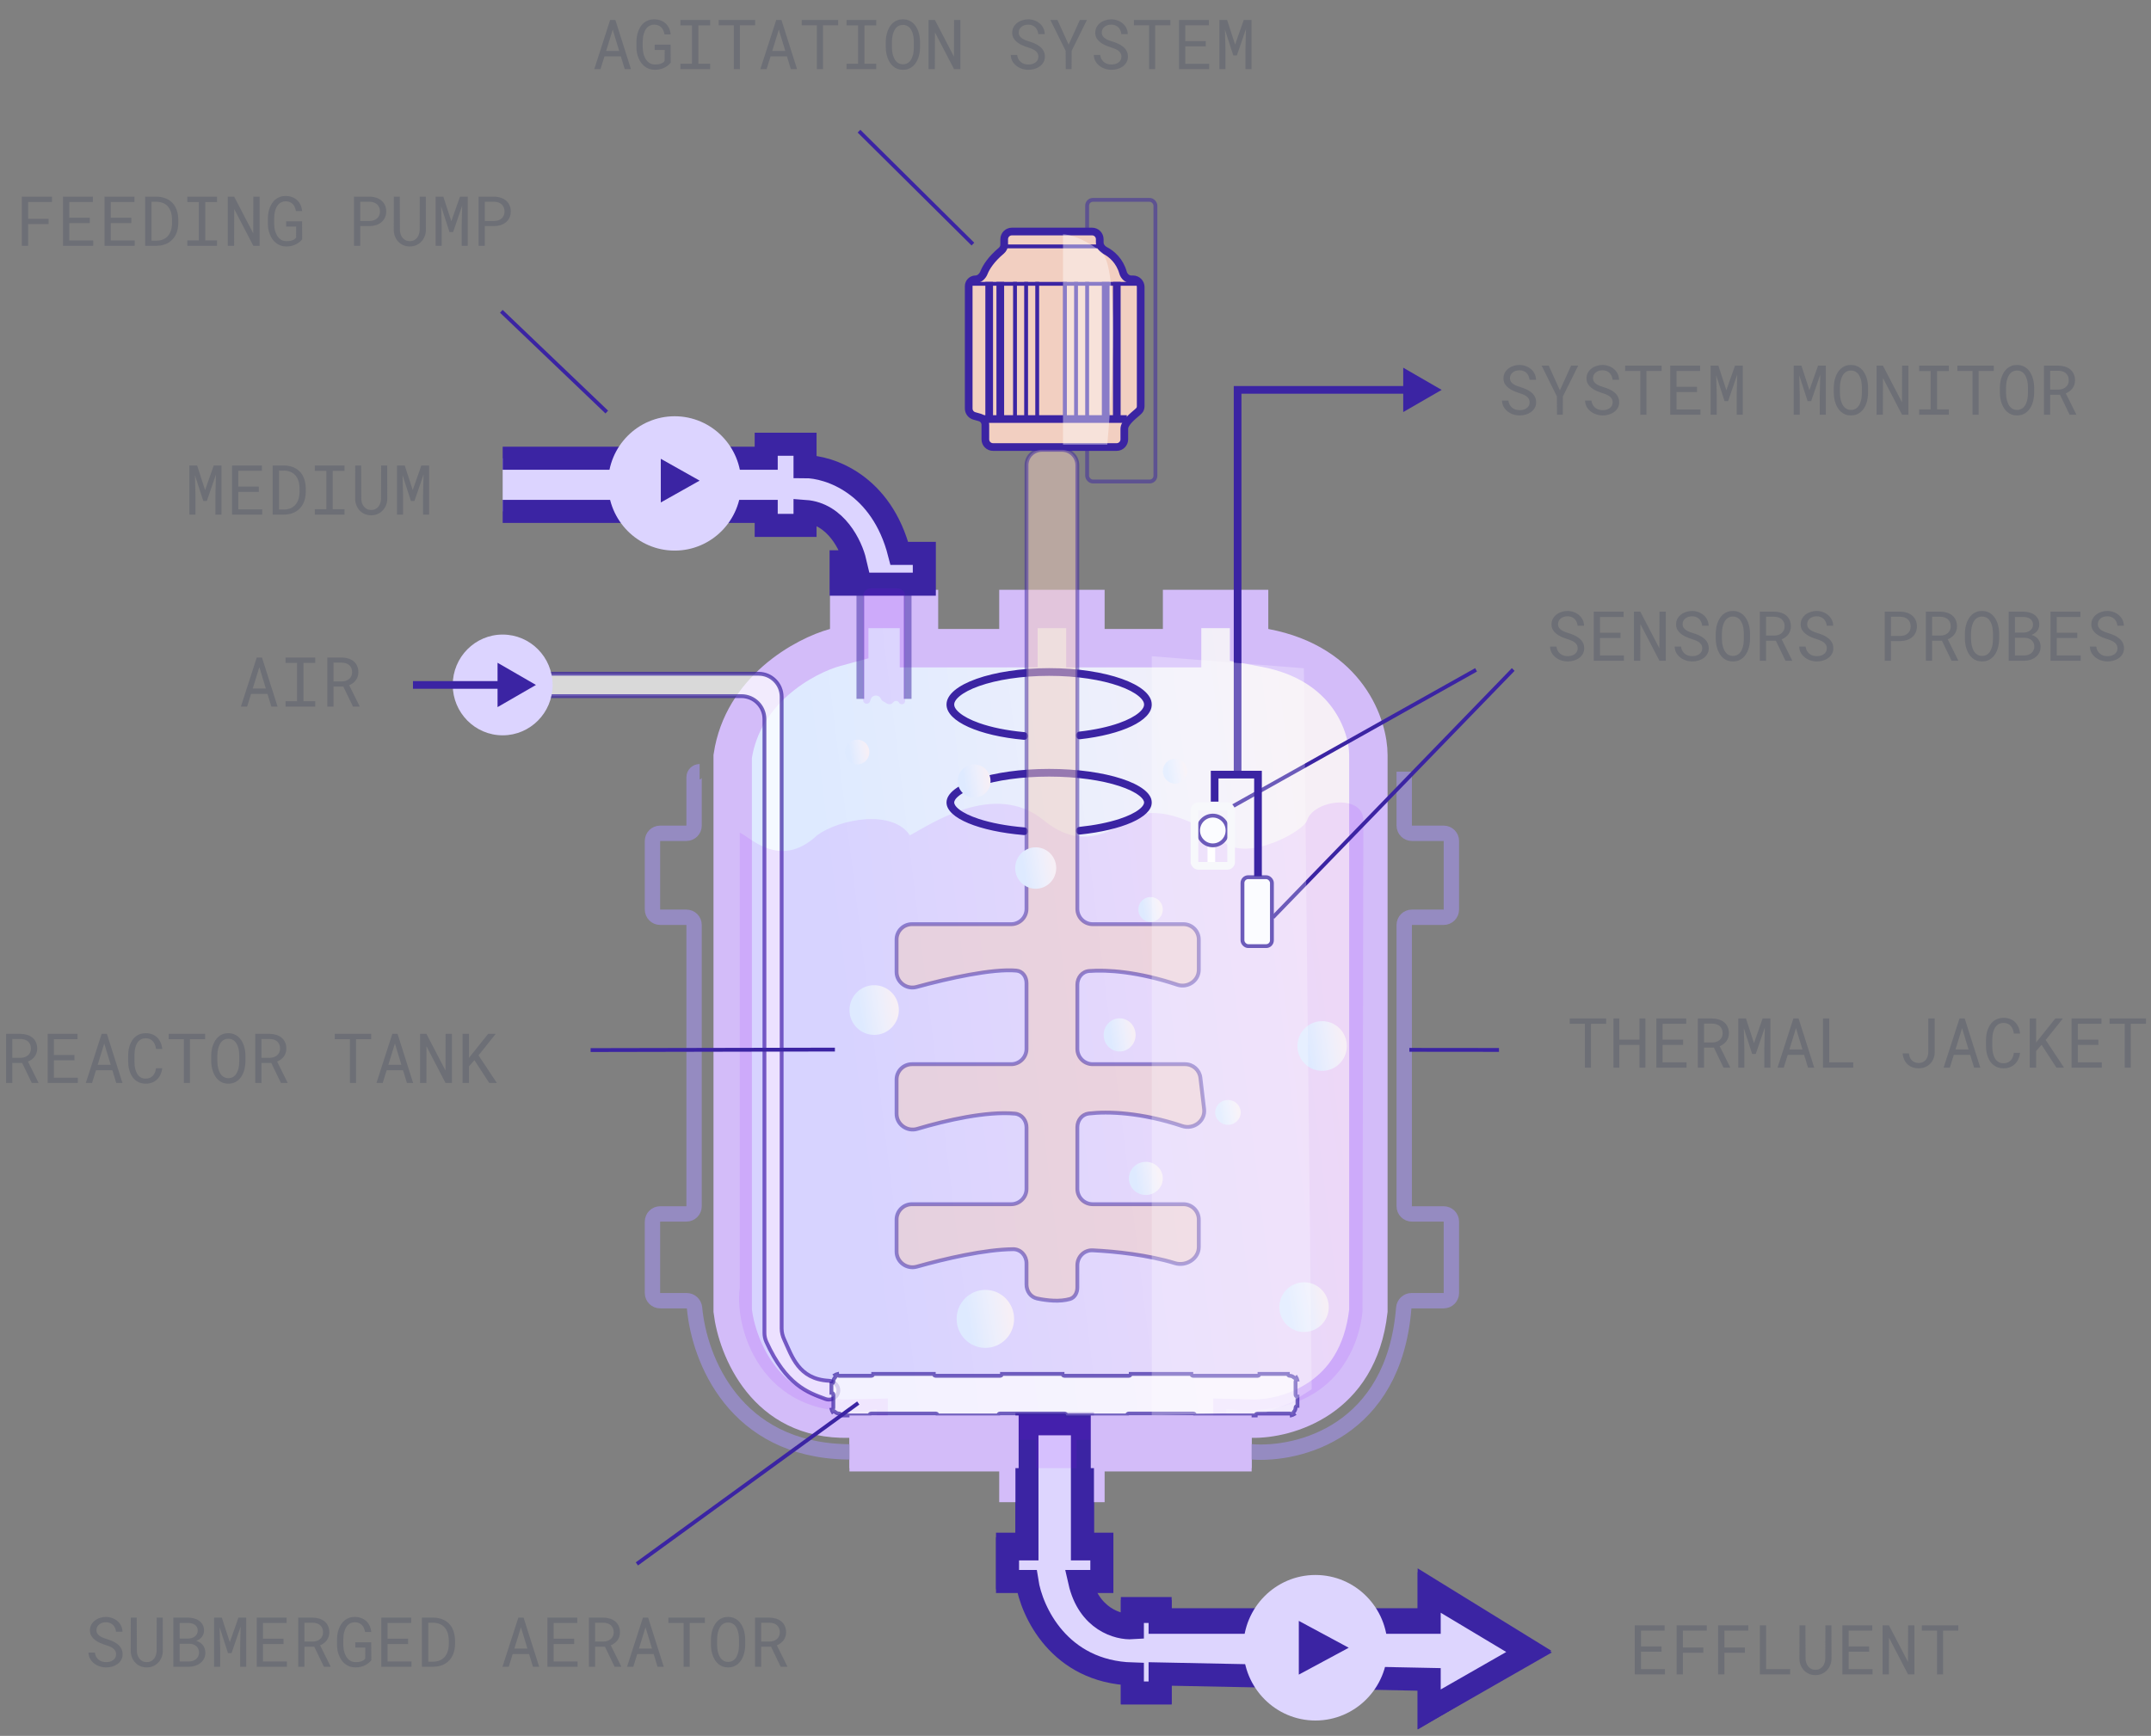 <svg width="280" height="226" viewBox="0 0 280 226" fill="none" xmlns="http://www.w3.org/2000/svg">
<rect x="0" y="0" width="280" height="226" fill="#808080" stroke="none"/>
<path d="M80.819 7.343L81.324 9H82.133L80.103 2.602H79.421L77.356 9H78.169L78.683 7.343H80.819ZM78.903 6.636L79.76 3.858L80.603 6.636H78.903ZM87.31 8.161L87.296 5.814H85.222V6.5H86.523L86.514 7.937C86.447 8.033 86.363 8.112 86.264 8.174C86.164 8.232 86.057 8.279 85.943 8.314C85.829 8.35 85.71 8.373 85.587 8.385C85.467 8.396 85.351 8.401 85.24 8.398C85.046 8.395 84.874 8.361 84.721 8.297C84.569 8.229 84.436 8.14 84.321 8.029C84.204 7.917 84.105 7.789 84.022 7.642C83.94 7.496 83.873 7.34 83.82 7.176C83.768 7.012 83.728 6.845 83.702 6.675C83.678 6.502 83.665 6.335 83.662 6.174V5.423C83.662 5.265 83.672 5.101 83.693 4.931C83.713 4.761 83.747 4.594 83.794 4.43C83.841 4.266 83.901 4.11 83.974 3.964C84.047 3.814 84.14 3.684 84.251 3.573C84.362 3.461 84.493 3.374 84.642 3.309C84.791 3.242 84.963 3.208 85.156 3.208C85.358 3.208 85.536 3.24 85.688 3.305C85.84 3.366 85.972 3.453 86.084 3.564C86.192 3.675 86.28 3.81 86.347 3.968C86.415 4.124 86.464 4.293 86.497 4.478H87.301C87.274 4.179 87.204 3.91 87.09 3.669C86.976 3.426 86.825 3.218 86.637 3.045C86.45 2.875 86.23 2.745 85.978 2.654C85.726 2.561 85.451 2.514 85.152 2.514C84.882 2.514 84.639 2.553 84.422 2.632C84.206 2.711 84.012 2.818 83.842 2.953C83.669 3.091 83.522 3.253 83.398 3.441C83.275 3.625 83.173 3.826 83.091 4.043C83.009 4.26 82.947 4.487 82.906 4.724C82.868 4.958 82.848 5.194 82.845 5.432V6.174C82.848 6.415 82.871 6.653 82.915 6.891C82.962 7.125 83.031 7.349 83.122 7.563C83.21 7.78 83.319 7.98 83.451 8.165C83.583 8.35 83.737 8.509 83.913 8.644C84.088 8.782 84.286 8.89 84.506 8.969C84.728 9.045 84.972 9.085 85.235 9.088C85.496 9.091 85.745 9.062 85.982 9C86.22 8.941 86.441 8.851 86.646 8.728C86.766 8.657 86.882 8.575 86.993 8.481C87.105 8.385 87.21 8.278 87.31 8.161ZM88.575 2.602V3.309H90.074V8.297H88.575V9H92.442V8.297H90.909V3.309H92.442V2.602H88.575ZM98.296 3.296V2.602H93.55V3.296H95.527V9H96.318V3.296H98.296ZM102.44 7.343L102.945 9H103.754L101.724 2.602H101.042L98.977 9H99.79L100.304 7.343H102.44ZM100.524 6.636L101.381 3.858L102.225 6.636H100.524ZM109.106 3.296V2.602H104.36V3.296H106.338V9H107.129V3.296H109.106ZM110.196 2.602V3.309H111.695V8.297H110.196V9H114.063V8.297H112.53V3.309H114.063V2.602H110.196ZM119.763 6.17V5.44C119.76 5.212 119.74 4.98 119.702 4.746C119.667 4.512 119.611 4.286 119.535 4.069C119.456 3.853 119.356 3.65 119.236 3.463C119.119 3.272 118.978 3.107 118.814 2.966C118.65 2.826 118.461 2.716 118.247 2.637C118.033 2.555 117.794 2.514 117.531 2.514C117.267 2.514 117.028 2.555 116.814 2.637C116.604 2.716 116.416 2.826 116.252 2.966C116.088 3.11 115.946 3.277 115.826 3.467C115.708 3.655 115.612 3.857 115.536 4.074C115.457 4.291 115.398 4.516 115.36 4.75C115.325 4.982 115.306 5.212 115.303 5.44V6.17C115.306 6.398 115.326 6.628 115.364 6.86C115.402 7.091 115.461 7.315 115.54 7.532C115.616 7.749 115.714 7.953 115.834 8.143C115.955 8.331 116.097 8.495 116.261 8.635C116.425 8.776 116.612 8.887 116.823 8.969C117.037 9.048 117.276 9.088 117.54 9.088C117.803 9.088 118.041 9.048 118.251 8.969C118.465 8.887 118.654 8.776 118.818 8.635C118.982 8.495 119.123 8.331 119.24 8.143C119.36 7.956 119.458 7.753 119.535 7.537C119.611 7.32 119.667 7.096 119.702 6.864C119.74 6.63 119.76 6.398 119.763 6.17ZM118.959 5.432V6.17C118.956 6.322 118.946 6.482 118.928 6.649C118.914 6.816 118.886 6.98 118.845 7.141C118.801 7.305 118.744 7.462 118.673 7.611C118.606 7.758 118.521 7.887 118.418 7.998C118.313 8.112 118.187 8.203 118.041 8.271C117.897 8.338 117.73 8.372 117.54 8.372C117.349 8.372 117.182 8.338 117.039 8.271C116.895 8.203 116.771 8.112 116.665 7.998C116.56 7.887 116.472 7.756 116.401 7.607C116.331 7.458 116.274 7.301 116.23 7.137C116.186 6.976 116.154 6.812 116.133 6.645C116.116 6.478 116.105 6.319 116.103 6.17V5.432C116.105 5.282 116.116 5.125 116.133 4.961C116.154 4.794 116.186 4.629 116.23 4.465C116.271 4.304 116.327 4.15 116.397 4.003C116.467 3.854 116.555 3.722 116.661 3.608C116.766 3.497 116.891 3.407 117.034 3.34C117.178 3.272 117.343 3.239 117.531 3.239C117.721 3.239 117.888 3.272 118.032 3.34C118.175 3.404 118.3 3.492 118.405 3.604C118.511 3.718 118.599 3.85 118.669 3.999C118.739 4.146 118.796 4.299 118.84 4.46C118.881 4.625 118.911 4.79 118.928 4.957C118.946 5.121 118.956 5.279 118.959 5.432ZM125.015 9V2.602H124.193L124.18 7.374L121.697 2.602H120.871V9H121.692L121.706 4.219L124.188 9H125.015ZM135.166 7.383C135.166 7.559 135.128 7.711 135.052 7.84C134.976 7.966 134.877 8.07 134.757 8.152C134.637 8.237 134.5 8.3 134.344 8.341C134.192 8.379 134.037 8.398 133.878 8.398C133.679 8.398 133.495 8.372 133.325 8.319C133.158 8.263 133.01 8.181 132.881 8.073C132.752 7.967 132.646 7.838 132.564 7.686C132.482 7.531 132.428 7.354 132.402 7.154H131.571C131.58 7.43 131.64 7.68 131.751 7.906C131.866 8.128 132.02 8.323 132.213 8.49C132.43 8.684 132.685 8.832 132.978 8.934C133.273 9.037 133.574 9.088 133.878 9.088C134.133 9.088 134.388 9.053 134.643 8.982C134.898 8.909 135.126 8.801 135.329 8.657C135.531 8.517 135.695 8.339 135.821 8.125C135.95 7.912 136.014 7.661 136.014 7.374C136.014 7.09 135.954 6.839 135.834 6.623C135.717 6.406 135.562 6.223 135.368 6.073C135.172 5.912 134.955 5.78 134.718 5.678C134.48 5.572 134.243 5.483 134.006 5.41C133.862 5.366 133.708 5.314 133.544 5.256C133.383 5.197 133.234 5.124 133.096 5.036C132.956 4.948 132.84 4.841 132.749 4.715C132.658 4.586 132.611 4.43 132.608 4.245C132.608 4.075 132.642 3.926 132.709 3.797C132.78 3.668 132.874 3.56 132.991 3.472C133.105 3.384 133.235 3.318 133.382 3.274C133.531 3.23 133.684 3.208 133.839 3.208C134.032 3.208 134.205 3.239 134.357 3.3C134.513 3.359 134.646 3.442 134.757 3.551C134.869 3.659 134.958 3.79 135.025 3.942C135.093 4.091 135.138 4.258 135.162 4.443H135.997C135.991 4.15 135.928 3.885 135.808 3.647C135.688 3.41 135.528 3.208 135.329 3.041C135.129 2.874 134.901 2.745 134.643 2.654C134.385 2.561 134.117 2.514 133.839 2.514C133.587 2.514 133.336 2.553 133.087 2.632C132.838 2.708 132.616 2.821 132.419 2.971C132.223 3.12 132.063 3.303 131.94 3.52C131.82 3.737 131.76 3.983 131.76 4.258C131.76 4.534 131.82 4.774 131.94 4.979C132.063 5.181 132.222 5.357 132.415 5.506C132.605 5.653 132.816 5.779 133.048 5.884C133.282 5.987 133.512 6.075 133.738 6.148C133.893 6.198 134.054 6.253 134.221 6.315C134.391 6.376 134.546 6.453 134.687 6.543C134.828 6.637 134.942 6.751 135.03 6.886C135.121 7.021 135.166 7.187 135.166 7.383ZM139.108 5.814L137.653 2.602H136.726L138.717 6.614L138.73 9H139.486L139.499 6.614L141.49 2.602H140.567L139.108 5.814ZM145.977 7.383C145.977 7.559 145.938 7.711 145.862 7.84C145.786 7.966 145.688 8.07 145.568 8.152C145.448 8.237 145.31 8.3 145.155 8.341C145.002 8.379 144.847 8.398 144.689 8.398C144.49 8.398 144.305 8.372 144.135 8.319C143.968 8.263 143.82 8.181 143.691 8.073C143.562 7.967 143.457 7.838 143.375 7.686C143.293 7.531 143.239 7.354 143.212 7.154H142.382C142.391 7.43 142.451 7.68 142.562 7.906C142.676 8.128 142.83 8.323 143.023 8.49C143.24 8.684 143.495 8.832 143.788 8.934C144.084 9.037 144.384 9.088 144.689 9.088C144.944 9.088 145.199 9.053 145.454 8.982C145.708 8.909 145.937 8.801 146.139 8.657C146.341 8.517 146.505 8.339 146.631 8.125C146.76 7.912 146.825 7.661 146.825 7.374C146.825 7.09 146.765 6.839 146.645 6.623C146.527 6.406 146.372 6.223 146.179 6.073C145.982 5.912 145.766 5.78 145.528 5.678C145.291 5.572 145.054 5.483 144.816 5.41C144.673 5.366 144.519 5.314 144.355 5.256C144.194 5.197 144.044 5.124 143.907 5.036C143.766 4.948 143.65 4.841 143.56 4.715C143.469 4.586 143.422 4.43 143.419 4.245C143.419 4.075 143.453 3.926 143.52 3.797C143.59 3.668 143.684 3.56 143.801 3.472C143.916 3.384 144.046 3.318 144.192 3.274C144.342 3.23 144.494 3.208 144.649 3.208C144.843 3.208 145.016 3.239 145.168 3.3C145.323 3.359 145.457 3.442 145.568 3.551C145.679 3.659 145.769 3.79 145.836 3.942C145.903 4.091 145.949 4.258 145.972 4.443H146.807C146.801 4.15 146.738 3.885 146.618 3.647C146.498 3.41 146.338 3.208 146.139 3.041C145.94 2.874 145.711 2.745 145.454 2.654C145.196 2.561 144.928 2.514 144.649 2.514C144.397 2.514 144.147 2.553 143.898 2.632C143.649 2.708 143.426 2.821 143.23 2.971C143.034 3.12 142.874 3.303 142.751 3.52C142.631 3.737 142.571 3.983 142.571 4.258C142.571 4.534 142.631 4.774 142.751 4.979C142.874 5.181 143.032 5.357 143.226 5.506C143.416 5.653 143.627 5.779 143.858 5.884C144.093 5.987 144.323 6.075 144.548 6.148C144.704 6.198 144.865 6.253 145.032 6.315C145.202 6.376 145.357 6.453 145.498 6.543C145.638 6.637 145.752 6.751 145.84 6.886C145.931 7.021 145.977 7.187 145.977 7.383ZM152.349 3.296V2.602H147.603V3.296H149.58V9H150.371V3.296H152.349ZM156.958 6.042V5.353H154.287V3.296H157.363V2.602H153.474V9H157.402V8.31H154.287V6.042H156.958ZM159.736 2.602H158.729V9H159.521V6.447L159.455 3.867L160.54 7.22H161.006L162.188 3.775L162.122 6.447V9H162.913V2.602H161.902L160.777 5.801L159.736 2.602Z" fill="#6D6F76"/>
<rect opacity="0.5" x="141.514" y="26.021" width="8.888" height="36.668" rx="0.75" stroke="#3B24A3" stroke-width="0.5"/>
<path d="M6.324 29.174V28.484H3.661V26.296H6.768V25.602H2.839V32H3.661V29.174H6.324ZM11.69 29.043V28.352H9.018V26.296H12.094V25.602H8.205V32H12.134V31.31H9.018V29.043H11.69ZM17.095 29.043V28.352H14.423V26.296H17.5V25.602H13.61V32H17.539V31.31H14.423V29.043H17.095ZM18.897 32H20.378C20.686 31.997 20.971 31.96 21.235 31.89C21.502 31.82 21.74 31.719 21.951 31.587C22.15 31.461 22.331 31.309 22.492 31.13C22.653 30.951 22.786 30.752 22.892 30.532C22.994 30.321 23.072 30.09 23.125 29.838C23.18 29.586 23.208 29.319 23.208 29.038V28.568C23.205 28.275 23.174 28 23.116 27.742C23.06 27.484 22.978 27.247 22.87 27.03C22.75 26.775 22.588 26.551 22.386 26.357C22.187 26.161 21.957 26.003 21.696 25.883C21.509 25.795 21.304 25.727 21.081 25.681C20.861 25.631 20.627 25.605 20.378 25.602H18.897V32ZM19.723 26.27H20.378C20.58 26.273 20.766 26.296 20.936 26.34C21.106 26.381 21.26 26.439 21.398 26.516C21.591 26.618 21.753 26.753 21.885 26.92C22.02 27.084 22.127 27.269 22.206 27.474C22.268 27.632 22.313 27.803 22.342 27.988C22.375 28.169 22.392 28.36 22.395 28.559V29.038C22.392 29.234 22.376 29.423 22.347 29.605C22.317 29.784 22.273 29.951 22.215 30.106C22.148 30.296 22.055 30.469 21.938 30.625C21.824 30.777 21.688 30.906 21.529 31.011C21.38 31.114 21.209 31.193 21.015 31.248C20.825 31.304 20.612 31.334 20.378 31.336H19.723V26.27ZM24.386 25.602V26.309H25.884V31.297H24.386V32H28.253V31.297H26.719V26.309H28.253V25.602H24.386ZM33.799 32V25.602H32.977L32.964 30.374L30.481 25.602H29.655V32H30.477L30.49 27.219L32.973 32H33.799ZM39.336 31.161L39.323 28.814H37.248V29.5H38.549L38.541 30.936C38.473 31.033 38.39 31.112 38.29 31.174C38.19 31.232 38.084 31.279 37.969 31.314C37.855 31.35 37.736 31.373 37.613 31.385C37.493 31.396 37.377 31.401 37.266 31.398C37.073 31.395 36.9 31.361 36.748 31.297C36.595 31.23 36.462 31.14 36.348 31.029C36.23 30.918 36.131 30.789 36.049 30.642C35.967 30.496 35.899 30.34 35.847 30.176C35.794 30.012 35.754 29.845 35.728 29.675C35.705 29.502 35.691 29.335 35.688 29.174V28.423C35.688 28.265 35.699 28.101 35.719 27.931C35.74 27.761 35.773 27.594 35.82 27.43C35.867 27.266 35.927 27.11 36.001 26.964C36.074 26.814 36.166 26.684 36.277 26.573C36.389 26.461 36.519 26.373 36.669 26.309C36.818 26.242 36.989 26.208 37.183 26.208C37.385 26.208 37.562 26.24 37.714 26.305C37.867 26.366 37.998 26.453 38.11 26.564C38.218 26.675 38.306 26.81 38.373 26.968C38.441 27.123 38.491 27.294 38.523 27.478H39.327C39.301 27.179 39.23 26.91 39.116 26.669C39.002 26.426 38.851 26.218 38.664 26.045C38.476 25.875 38.256 25.745 38.004 25.654C37.752 25.561 37.477 25.514 37.178 25.514C36.909 25.514 36.666 25.553 36.449 25.632C36.232 25.711 36.039 25.818 35.869 25.953C35.696 26.091 35.548 26.253 35.425 26.441C35.302 26.625 35.199 26.826 35.117 27.043C35.035 27.26 34.974 27.487 34.933 27.724C34.895 27.959 34.874 28.194 34.871 28.432V29.174C34.874 29.415 34.898 29.653 34.941 29.891C34.988 30.125 35.057 30.349 35.148 30.563C35.236 30.78 35.346 30.98 35.477 31.165C35.609 31.35 35.763 31.509 35.939 31.644C36.115 31.782 36.312 31.89 36.532 31.969C36.755 32.045 36.998 32.085 37.262 32.088C37.523 32.091 37.772 32.062 38.009 32C38.246 31.941 38.467 31.851 38.672 31.727C38.792 31.657 38.908 31.575 39.02 31.481C39.131 31.385 39.236 31.278 39.336 31.161ZM46.895 29.434H48.156C48.443 29.431 48.714 29.387 48.969 29.302C49.227 29.217 49.452 29.094 49.645 28.933C49.839 28.771 49.991 28.574 50.102 28.339C50.217 28.102 50.274 27.83 50.274 27.522C50.274 27.214 50.217 26.942 50.102 26.705C49.991 26.467 49.839 26.268 49.645 26.107C49.452 25.946 49.227 25.823 48.969 25.738C48.714 25.653 48.443 25.607 48.156 25.602H46.081V32H46.895V29.434ZM46.895 28.766V26.27H48.156C48.343 26.273 48.516 26.303 48.674 26.362C48.835 26.42 48.975 26.504 49.092 26.612C49.206 26.721 49.295 26.852 49.36 27.008C49.427 27.163 49.461 27.337 49.461 27.531C49.461 27.724 49.427 27.897 49.36 28.049C49.295 28.199 49.205 28.326 49.087 28.432C48.97 28.537 48.833 28.619 48.674 28.678C48.516 28.733 48.343 28.763 48.156 28.766H46.895ZM55.429 25.602H54.642L54.629 29.935C54.623 30.125 54.592 30.308 54.537 30.484C54.481 30.66 54.4 30.815 54.295 30.95C54.187 31.087 54.053 31.197 53.895 31.279C53.737 31.358 53.554 31.398 53.346 31.398C53.138 31.398 52.953 31.357 52.792 31.275C52.634 31.193 52.502 31.084 52.397 30.95C52.288 30.815 52.205 30.66 52.146 30.484C52.09 30.308 52.061 30.125 52.058 29.935L52.041 25.602H51.267L51.258 29.935C51.261 30.233 51.314 30.515 51.416 30.778C51.519 31.039 51.661 31.266 51.843 31.459C52.024 31.656 52.243 31.81 52.498 31.921C52.752 32.032 53.035 32.088 53.346 32.088C53.65 32.088 53.93 32.032 54.185 31.921C54.44 31.807 54.66 31.651 54.844 31.455C55.029 31.262 55.174 31.035 55.279 30.774C55.385 30.513 55.438 30.233 55.438 29.935L55.429 25.602ZM57.709 25.602H56.703V32H57.494V29.447L57.428 26.867L58.514 30.22H58.98L60.162 26.775L60.096 29.447V32H60.887V25.602H59.876L58.751 28.801L57.709 25.602ZM63.11 29.434H64.372C64.659 29.431 64.93 29.387 65.185 29.302C65.442 29.217 65.668 29.094 65.861 28.933C66.055 28.771 66.207 28.574 66.318 28.339C66.433 28.102 66.49 27.83 66.49 27.522C66.49 27.214 66.433 26.942 66.318 26.705C66.207 26.467 66.055 26.268 65.861 26.107C65.668 25.946 65.442 25.823 65.185 25.738C64.93 25.653 64.659 25.607 64.372 25.602H62.297V32H63.11V29.434ZM63.11 28.766V26.27H64.372C64.559 26.273 64.732 26.303 64.89 26.362C65.051 26.42 65.19 26.504 65.308 26.612C65.422 26.721 65.511 26.852 65.576 27.008C65.643 27.163 65.677 27.337 65.677 27.531C65.677 27.724 65.643 27.897 65.576 28.049C65.511 28.199 65.42 28.326 65.303 28.432C65.186 28.537 65.048 28.619 64.89 28.678C64.732 28.733 64.559 28.763 64.372 28.766H63.11Z" fill="#6D6F76"/>
<path d="M2.883 138.39L4.14 141H4.997L5.001 140.947L3.643 138.214C3.819 138.138 3.98 138.045 4.126 137.937C4.273 137.829 4.399 137.704 4.504 137.563C4.61 137.423 4.692 137.266 4.75 137.093C4.812 136.92 4.843 136.73 4.843 136.522C4.843 136.2 4.786 135.92 4.671 135.683C4.56 135.442 4.406 135.243 4.21 135.085C4.011 134.927 3.779 134.808 3.516 134.729C3.252 134.65 2.971 134.607 2.672 134.602H0.795V141H1.604V138.39H2.883ZM1.604 137.722V135.27H2.672C2.868 135.272 3.048 135.3 3.212 135.353C3.379 135.406 3.523 135.483 3.643 135.586C3.763 135.691 3.857 135.822 3.924 135.977C3.992 136.129 4.025 136.308 4.025 136.513C4.025 136.707 3.99 136.878 3.92 137.027C3.85 137.174 3.754 137.298 3.634 137.401C3.511 137.503 3.369 137.583 3.208 137.638C3.047 137.691 2.875 137.719 2.694 137.722H1.604ZM9.69 138.042V137.353H7.018V135.296H10.094V134.602H6.205V141H10.134V140.31H7.018V138.042H9.69ZM14.629 139.343L15.135 141H15.943L13.913 134.602H13.232L11.166 141H11.979L12.494 139.343H14.629ZM12.713 138.636L13.57 135.858L14.414 138.636H12.713ZM21.125 139.075H20.311C20.285 139.269 20.24 139.449 20.175 139.616C20.111 139.78 20.024 139.922 19.916 140.042C19.808 140.165 19.674 140.26 19.516 140.328C19.361 140.395 19.176 140.429 18.962 140.429C18.766 140.429 18.595 140.398 18.448 140.336C18.302 140.272 18.174 140.184 18.066 140.073C17.957 139.964 17.868 139.838 17.798 139.695C17.727 139.551 17.67 139.397 17.627 139.233C17.582 139.072 17.55 138.908 17.53 138.741C17.512 138.571 17.503 138.407 17.503 138.249V137.348C17.503 137.19 17.512 137.027 17.53 136.86C17.55 136.69 17.582 136.525 17.627 136.364C17.67 136.203 17.727 136.05 17.798 135.907C17.871 135.763 17.962 135.637 18.07 135.529C18.176 135.42 18.302 135.335 18.448 135.274C18.598 135.209 18.769 135.177 18.962 135.177C19.176 135.177 19.361 135.214 19.516 135.287C19.674 135.357 19.808 135.456 19.916 135.582C20.024 135.708 20.111 135.854 20.175 136.021C20.24 136.188 20.285 136.368 20.311 136.562H21.125C21.089 136.257 21.016 135.979 20.905 135.727C20.796 135.475 20.651 135.258 20.47 135.076C20.288 134.897 20.071 134.76 19.819 134.663C19.567 134.563 19.282 134.514 18.962 134.514C18.696 134.514 18.456 134.552 18.242 134.628C18.028 134.701 17.837 134.804 17.67 134.936C17.5 135.067 17.354 135.224 17.231 135.406C17.111 135.584 17.011 135.779 16.932 135.99C16.85 136.201 16.789 136.422 16.748 136.654C16.709 136.885 16.689 137.12 16.686 137.357V138.249C16.689 138.486 16.709 138.721 16.748 138.952C16.789 139.184 16.85 139.405 16.932 139.616C17.011 139.827 17.111 140.021 17.231 140.2C17.354 140.379 17.5 140.534 17.67 140.666C17.837 140.798 18.028 140.902 18.242 140.978C18.459 141.051 18.699 141.088 18.962 141.088C19.27 141.088 19.548 141.04 19.797 140.943C20.049 140.843 20.268 140.704 20.452 140.525C20.634 140.35 20.782 140.139 20.896 139.893C21.01 139.644 21.086 139.371 21.125 139.075ZM26.701 135.296V134.602H21.955V135.296H23.933V141H24.724V135.296H26.701ZM31.953 138.17V137.44C31.95 137.212 31.929 136.98 31.891 136.746C31.856 136.512 31.8 136.286 31.724 136.069C31.645 135.853 31.545 135.65 31.425 135.463C31.308 135.272 31.168 135.107 31.003 134.966C30.839 134.826 30.65 134.716 30.436 134.637C30.223 134.555 29.984 134.514 29.72 134.514C29.456 134.514 29.218 134.555 29.004 134.637C28.793 134.716 28.605 134.826 28.441 134.966C28.277 135.11 28.135 135.277 28.015 135.467C27.898 135.655 27.801 135.857 27.725 136.074C27.646 136.291 27.587 136.516 27.549 136.75C27.514 136.982 27.495 137.212 27.492 137.44V138.17C27.495 138.398 27.516 138.628 27.554 138.86C27.592 139.091 27.65 139.315 27.73 139.532C27.806 139.749 27.904 139.953 28.024 140.143C28.144 140.331 28.286 140.495 28.45 140.635C28.614 140.776 28.802 140.887 29.013 140.969C29.227 141.048 29.465 141.088 29.729 141.088C29.993 141.088 30.23 141.048 30.441 140.969C30.655 140.887 30.844 140.776 31.008 140.635C31.172 140.495 31.312 140.331 31.43 140.143C31.55 139.956 31.648 139.753 31.724 139.537C31.8 139.32 31.856 139.096 31.891 138.864C31.929 138.63 31.95 138.398 31.953 138.17ZM31.148 137.432V138.17C31.145 138.322 31.135 138.482 31.118 138.649C31.103 138.816 31.075 138.98 31.034 139.141C30.99 139.305 30.933 139.462 30.863 139.611C30.795 139.758 30.71 139.887 30.608 139.998C30.502 140.112 30.377 140.203 30.23 140.271C30.086 140.338 29.919 140.372 29.729 140.372C29.539 140.372 29.372 140.338 29.228 140.271C29.084 140.203 28.96 140.112 28.855 139.998C28.749 139.887 28.661 139.756 28.591 139.607C28.52 139.458 28.463 139.301 28.419 139.137C28.375 138.976 28.343 138.812 28.323 138.645C28.305 138.478 28.295 138.319 28.292 138.17V137.432C28.295 137.282 28.305 137.125 28.323 136.961C28.343 136.794 28.375 136.629 28.419 136.465C28.46 136.304 28.516 136.15 28.586 136.003C28.657 135.854 28.745 135.722 28.85 135.608C28.956 135.497 29.08 135.407 29.224 135.34C29.367 135.272 29.533 135.239 29.72 135.239C29.911 135.239 30.078 135.272 30.221 135.34C30.365 135.404 30.489 135.492 30.595 135.604C30.7 135.718 30.788 135.85 30.858 135.999C30.929 136.146 30.986 136.299 31.03 136.46C31.071 136.625 31.1 136.79 31.118 136.957C31.135 137.121 31.145 137.279 31.148 137.432ZM35.315 138.39L36.571 141H37.428L37.433 140.947L36.075 138.214C36.251 138.138 36.412 138.045 36.558 137.937C36.705 137.829 36.831 137.704 36.936 137.563C37.041 137.423 37.123 137.266 37.182 137.093C37.244 136.92 37.274 136.73 37.274 136.522C37.274 136.2 37.217 135.92 37.103 135.683C36.992 135.442 36.838 135.243 36.642 135.085C36.442 134.927 36.211 134.808 35.947 134.729C35.684 134.65 35.402 134.607 35.103 134.602H33.227V141H34.036V138.39H35.315ZM34.036 137.722V135.27H35.103C35.3 135.272 35.48 135.3 35.644 135.353C35.811 135.406 35.955 135.483 36.075 135.586C36.195 135.691 36.289 135.822 36.356 135.977C36.423 136.129 36.457 136.308 36.457 136.513C36.457 136.707 36.422 136.878 36.352 137.027C36.281 137.174 36.186 137.298 36.066 137.401C35.943 137.503 35.801 137.583 35.64 137.638C35.478 137.691 35.307 137.719 35.126 137.722H34.036ZM48.322 135.296V134.602H43.576V135.296H45.554V141H46.345V135.296H48.322ZM52.466 139.343L52.972 141H53.78L51.75 134.602H51.069L49.003 141H49.816L50.331 139.343H52.466ZM50.55 138.636L51.407 135.858L52.251 138.636H50.55ZM58.825 141V134.602H58.003L57.99 139.374L55.507 134.602H54.681V141H55.503L55.516 136.219L57.999 141H58.825ZM61.756 138.029L63.69 141H64.679L62.292 137.401L64.529 134.602H63.541L61.664 136.953L61.044 137.726V134.602H60.214V141H61.044V138.838L61.756 138.029Z" fill="#6D6F76"/>
<path d="M15.113 215.383C15.113 215.559 15.075 215.711 14.999 215.84C14.923 215.966 14.825 216.07 14.705 216.152C14.585 216.237 14.447 216.3 14.291 216.341C14.139 216.379 13.984 216.398 13.826 216.398C13.627 216.398 13.442 216.372 13.272 216.319C13.105 216.263 12.957 216.181 12.828 216.073C12.699 215.967 12.594 215.838 12.512 215.686C12.43 215.531 12.376 215.354 12.349 215.154H11.519C11.527 215.43 11.587 215.68 11.699 215.906C11.813 216.128 11.967 216.323 12.16 216.49C12.377 216.684 12.632 216.832 12.925 216.934C13.221 217.037 13.521 217.088 13.826 217.088C14.081 217.088 14.335 217.053 14.59 216.982C14.845 216.909 15.074 216.801 15.276 216.657C15.478 216.517 15.642 216.339 15.768 216.125C15.897 215.912 15.961 215.661 15.961 215.374C15.961 215.09 15.901 214.839 15.781 214.623C15.664 214.406 15.509 214.223 15.315 214.073C15.119 213.912 14.902 213.78 14.665 213.678C14.428 213.572 14.19 213.483 13.953 213.41C13.81 213.366 13.656 213.314 13.492 213.256C13.331 213.197 13.181 213.124 13.043 213.036C12.903 212.948 12.787 212.841 12.696 212.715C12.605 212.586 12.559 212.43 12.556 212.245C12.556 212.075 12.589 211.926 12.657 211.797C12.727 211.668 12.821 211.56 12.938 211.472C13.052 211.384 13.183 211.318 13.329 211.274C13.479 211.23 13.631 211.208 13.786 211.208C13.979 211.208 14.152 211.239 14.305 211.3C14.46 211.359 14.593 211.442 14.705 211.551C14.816 211.659 14.905 211.79 14.973 211.942C15.04 212.091 15.085 212.258 15.109 212.443H15.944C15.938 212.15 15.875 211.885 15.755 211.647C15.635 211.41 15.475 211.208 15.276 211.041C15.077 210.874 14.848 210.745 14.59 210.654C14.332 210.561 14.065 210.514 13.786 210.514C13.534 210.514 13.284 210.553 13.035 210.632C12.786 210.708 12.563 210.821 12.367 210.971C12.17 211.12 12.011 211.303 11.888 211.52C11.768 211.737 11.707 211.983 11.707 212.258C11.707 212.534 11.768 212.774 11.888 212.979C12.011 213.181 12.169 213.357 12.362 213.506C12.553 213.653 12.764 213.779 12.995 213.884C13.229 213.987 13.46 214.075 13.685 214.148C13.84 214.198 14.002 214.253 14.168 214.315C14.338 214.376 14.494 214.453 14.634 214.543C14.775 214.637 14.889 214.751 14.977 214.886C15.068 215.021 15.113 215.187 15.113 215.383ZM21.186 210.602H20.4L20.387 214.935C20.381 215.125 20.35 215.308 20.294 215.484C20.239 215.66 20.158 215.815 20.053 215.95C19.944 216.087 19.811 216.197 19.653 216.279C19.495 216.358 19.311 216.398 19.104 216.398C18.895 216.398 18.711 216.357 18.55 216.275C18.392 216.193 18.26 216.084 18.154 215.95C18.046 215.815 17.962 215.66 17.904 215.484C17.848 215.308 17.819 215.125 17.816 214.935L17.798 210.602H17.025L17.016 214.935C17.019 215.233 17.072 215.515 17.174 215.778C17.277 216.039 17.419 216.266 17.601 216.459C17.782 216.656 18 216.81 18.255 216.921C18.51 217.032 18.793 217.088 19.104 217.088C19.408 217.088 19.688 217.032 19.943 216.921C20.198 216.807 20.418 216.651 20.602 216.455C20.787 216.262 20.932 216.035 21.037 215.774C21.143 215.513 21.195 215.233 21.195 214.935L21.186 210.602ZM22.566 217H24.614C24.887 216.997 25.15 216.955 25.405 216.873C25.663 216.791 25.89 216.672 26.086 216.517C26.283 216.364 26.439 216.174 26.557 215.945C26.674 215.717 26.731 215.453 26.728 215.154C26.728 214.964 26.699 214.787 26.64 214.623C26.584 214.458 26.505 214.311 26.403 214.179C26.306 214.059 26.183 213.949 26.034 213.849C25.884 213.75 25.729 213.681 25.568 213.643V213.629C25.723 213.562 25.855 213.49 25.963 213.414C26.075 213.338 26.176 213.244 26.267 213.133C26.355 213.024 26.423 212.901 26.473 212.764C26.526 212.626 26.554 212.474 26.557 212.307C26.56 212.008 26.502 211.751 26.385 211.538C26.268 211.324 26.111 211.148 25.915 211.01C25.719 210.873 25.495 210.771 25.243 210.707C24.991 210.64 24.733 210.604 24.469 210.602H22.566V217ZM23.384 214.007H24.68C24.853 214.013 25.014 214.042 25.164 214.095C25.313 214.148 25.443 214.223 25.555 214.319C25.666 214.419 25.752 214.539 25.814 214.68C25.878 214.82 25.909 214.981 25.906 215.163C25.906 215.342 25.871 215.501 25.801 215.642C25.733 215.783 25.641 215.901 25.524 215.998C25.407 216.095 25.272 216.171 25.12 216.227C24.967 216.279 24.806 216.307 24.636 216.31H23.384V214.007ZM23.384 213.331V211.296H24.496C24.654 211.299 24.808 211.319 24.957 211.357C25.109 211.396 25.244 211.454 25.361 211.533C25.476 211.615 25.566 211.719 25.634 211.845C25.704 211.971 25.739 212.124 25.739 212.302C25.739 212.469 25.704 212.616 25.634 212.742C25.564 212.868 25.471 212.973 25.357 213.058C25.243 213.146 25.112 213.213 24.966 213.26C24.819 213.304 24.67 213.328 24.518 213.331H23.384ZM28.873 210.602H27.866V217H28.657V214.447L28.591 211.867L29.677 215.22H30.143L31.325 211.775L31.259 214.447V217H32.05V210.602H31.039L29.914 213.801L28.873 210.602ZM36.906 214.042V213.353H34.234V211.296H37.31V210.602H33.421V217H37.35V216.31H34.234V214.042H36.906ZM40.909 214.39L42.166 217H43.023L43.027 216.947L41.669 214.214C41.845 214.138 42.006 214.045 42.153 213.937C42.299 213.829 42.425 213.704 42.531 213.563C42.636 213.423 42.718 213.266 42.777 213.093C42.838 212.92 42.869 212.73 42.869 212.522C42.869 212.2 42.812 211.92 42.698 211.683C42.586 211.442 42.433 211.243 42.236 211.085C42.037 210.927 41.806 210.808 41.542 210.729C41.278 210.65 40.997 210.607 40.698 210.602H38.822V217H39.63V214.39H40.909ZM39.63 213.722V211.27H40.698C40.895 211.272 41.075 211.3 41.239 211.353C41.406 211.406 41.549 211.483 41.669 211.586C41.79 211.691 41.883 211.822 41.951 211.977C42.018 212.129 42.052 212.308 42.052 212.513C42.052 212.707 42.017 212.878 41.946 213.027C41.876 213.174 41.781 213.298 41.661 213.401C41.538 213.503 41.395 213.583 41.234 213.638C41.073 213.691 40.902 213.719 40.72 213.722H39.63ZM48.336 216.161L48.323 213.814H46.248V214.5H47.549L47.541 215.937C47.473 216.033 47.39 216.112 47.29 216.174C47.19 216.232 47.084 216.279 46.969 216.314C46.855 216.35 46.736 216.373 46.613 216.385C46.493 216.396 46.377 216.401 46.266 216.398C46.073 216.395 45.9 216.361 45.748 216.297C45.595 216.229 45.462 216.14 45.348 216.029C45.23 215.917 45.131 215.789 45.049 215.642C44.967 215.496 44.899 215.34 44.847 215.176C44.794 215.012 44.754 214.845 44.728 214.675C44.705 214.502 44.691 214.335 44.688 214.174V213.423C44.688 213.265 44.699 213.101 44.719 212.931C44.74 212.761 44.773 212.594 44.82 212.43C44.867 212.266 44.927 212.11 45.001 211.964C45.074 211.814 45.166 211.684 45.277 211.573C45.389 211.461 45.519 211.374 45.669 211.309C45.818 211.242 45.989 211.208 46.183 211.208C46.385 211.208 46.562 211.24 46.714 211.305C46.867 211.366 46.998 211.453 47.11 211.564C47.218 211.675 47.306 211.81 47.373 211.968C47.441 212.124 47.491 212.293 47.523 212.478H48.327C48.301 212.179 48.23 211.91 48.116 211.669C48.002 211.426 47.851 211.218 47.664 211.045C47.476 210.875 47.256 210.745 47.004 210.654C46.752 210.561 46.477 210.514 46.178 210.514C45.909 210.514 45.666 210.553 45.449 210.632C45.232 210.711 45.039 210.818 44.869 210.953C44.696 211.091 44.548 211.253 44.425 211.441C44.302 211.625 44.199 211.826 44.117 212.043C44.035 212.26 43.974 212.487 43.933 212.724C43.895 212.958 43.874 213.194 43.871 213.432V214.174C43.874 214.415 43.898 214.653 43.941 214.891C43.988 215.125 44.057 215.349 44.148 215.563C44.236 215.78 44.346 215.98 44.477 216.165C44.609 216.35 44.763 216.509 44.939 216.644C45.115 216.782 45.312 216.89 45.532 216.969C45.755 217.045 45.998 217.085 46.262 217.088C46.523 217.091 46.772 217.062 47.009 217C47.246 216.941 47.467 216.851 47.672 216.728C47.792 216.657 47.908 216.575 48.02 216.481C48.131 216.385 48.236 216.278 48.336 216.161ZM53.122 214.042V213.353H50.45V211.296H53.526V210.602H49.637V217H53.565V216.31H50.45V214.042H53.122ZM54.923 217H56.404C56.712 216.997 56.998 216.96 57.261 216.89C57.528 216.82 57.767 216.719 57.977 216.587C58.177 216.461 58.357 216.309 58.518 216.13C58.679 215.951 58.812 215.752 58.918 215.532C59.02 215.321 59.098 215.09 59.151 214.838C59.206 214.586 59.234 214.319 59.234 214.038V213.568C59.231 213.275 59.201 213 59.142 212.742C59.086 212.484 59.004 212.247 58.896 212.03C58.776 211.775 58.615 211.551 58.413 211.357C58.213 211.161 57.983 211.003 57.723 210.883C57.535 210.795 57.33 210.728 57.107 210.681C56.888 210.631 56.653 210.604 56.404 210.602H54.923V217ZM55.749 211.27H56.404C56.606 211.272 56.792 211.296 56.962 211.34C57.132 211.381 57.286 211.439 57.424 211.516C57.617 211.618 57.78 211.753 57.912 211.92C58.046 212.084 58.153 212.269 58.232 212.474C58.294 212.632 58.339 212.803 58.369 212.988C58.401 213.169 58.419 213.36 58.421 213.559V214.038C58.419 214.234 58.402 214.423 58.373 214.605C58.344 214.784 58.3 214.951 58.241 215.106C58.174 215.296 58.081 215.469 57.964 215.625C57.85 215.777 57.714 215.906 57.556 216.011C57.406 216.114 57.235 216.193 57.041 216.249C56.851 216.304 56.639 216.333 56.404 216.336H55.749V211.27ZM68.872 215.343L69.377 217H70.186L68.155 210.602H67.474L65.409 217H66.222L66.736 215.343H68.872ZM66.956 214.636L67.812 211.858L68.656 214.636H66.956ZM74.743 214.042V213.353H72.071V211.296H75.147V210.602H71.258V217H75.186V216.31H72.071V214.042H74.743ZM78.746 214.39L80.003 217H80.86L80.864 216.947L79.506 214.214C79.682 214.138 79.843 214.045 79.99 213.937C80.136 213.829 80.262 213.704 80.368 213.563C80.473 213.423 80.555 213.266 80.614 213.093C80.675 212.92 80.706 212.73 80.706 212.522C80.706 212.2 80.649 211.92 80.535 211.683C80.423 211.442 80.269 211.243 80.073 211.085C79.874 210.927 79.643 210.808 79.379 210.729C79.115 210.65 78.834 210.607 78.535 210.602H76.659V217H77.467V214.39H78.746ZM77.467 213.722V211.27H78.535C78.731 211.272 78.912 211.3 79.076 211.353C79.243 211.406 79.386 211.483 79.506 211.586C79.626 211.691 79.72 211.822 79.788 211.977C79.855 212.129 79.889 212.308 79.889 212.513C79.889 212.707 79.853 212.878 79.783 213.027C79.713 213.174 79.618 213.298 79.498 213.401C79.374 213.503 79.232 213.583 79.071 213.638C78.91 213.691 78.739 213.719 78.557 213.722H77.467ZM85.087 215.343L85.593 217H86.401L84.371 210.602H83.69L81.624 217H82.438L82.952 215.343H85.087ZM83.171 214.636L84.028 211.858L84.872 214.636H83.171ZM91.754 211.296V210.602H87.008V211.296H88.985V217H89.776V211.296H91.754ZM97.005 214.17V213.44C97.002 213.212 96.982 212.98 96.944 212.746C96.909 212.512 96.853 212.286 96.777 212.069C96.698 211.853 96.598 211.65 96.478 211.463C96.361 211.272 96.22 211.107 96.056 210.966C95.892 210.826 95.703 210.716 95.489 210.637C95.275 210.555 95.037 210.514 94.773 210.514C94.509 210.514 94.27 210.555 94.057 210.637C93.846 210.716 93.658 210.826 93.494 210.966C93.33 211.11 93.188 211.277 93.068 211.467C92.951 211.655 92.854 211.857 92.778 212.074C92.699 212.291 92.64 212.516 92.602 212.75C92.567 212.982 92.548 213.212 92.545 213.44V214.17C92.548 214.398 92.568 214.628 92.606 214.86C92.644 215.091 92.703 215.315 92.782 215.532C92.858 215.749 92.957 215.953 93.077 216.143C93.197 216.331 93.339 216.495 93.503 216.635C93.667 216.776 93.855 216.887 94.065 216.969C94.279 217.048 94.518 217.088 94.782 217.088C95.045 217.088 95.283 217.048 95.494 216.969C95.707 216.887 95.897 216.776 96.061 216.635C96.225 216.495 96.365 216.331 96.482 216.143C96.603 215.956 96.701 215.753 96.777 215.537C96.853 215.32 96.909 215.096 96.944 214.864C96.982 214.63 97.002 214.398 97.005 214.17ZM96.201 213.432V214.17C96.198 214.322 96.188 214.482 96.17 214.649C96.156 214.816 96.128 214.98 96.087 215.141C96.043 215.305 95.986 215.462 95.915 215.611C95.848 215.758 95.763 215.887 95.661 215.998C95.555 216.112 95.429 216.203 95.283 216.271C95.139 216.338 94.972 216.372 94.782 216.372C94.591 216.372 94.424 216.338 94.281 216.271C94.137 216.203 94.013 216.112 93.907 215.998C93.802 215.887 93.714 215.756 93.644 215.607C93.573 215.458 93.516 215.301 93.472 215.137C93.428 214.976 93.396 214.812 93.376 214.645C93.358 214.478 93.348 214.319 93.345 214.17V213.432C93.348 213.282 93.358 213.125 93.376 212.961C93.396 212.794 93.428 212.629 93.472 212.465C93.513 212.304 93.569 212.15 93.639 212.003C93.71 211.854 93.797 211.722 93.903 211.608C94.008 211.497 94.133 211.407 94.276 211.34C94.42 211.272 94.585 211.239 94.773 211.239C94.963 211.239 95.13 211.272 95.274 211.34C95.418 211.404 95.542 211.492 95.647 211.604C95.753 211.718 95.841 211.85 95.911 211.999C95.981 212.146 96.039 212.299 96.082 212.46C96.124 212.625 96.153 212.79 96.17 212.957C96.188 213.121 96.198 213.279 96.201 213.432ZM100.367 214.39L101.624 217H102.481L102.485 216.947L101.127 214.214C101.303 214.138 101.464 214.045 101.611 213.937C101.757 213.829 101.883 213.704 101.989 213.563C102.094 213.423 102.176 213.266 102.235 213.093C102.296 212.92 102.327 212.73 102.327 212.522C102.327 212.2 102.27 211.92 102.156 211.683C102.044 211.442 101.891 211.243 101.694 211.085C101.495 210.927 101.264 210.808 101 210.729C100.736 210.65 100.455 210.607 100.156 210.602H98.28V217H99.088V214.39H100.367ZM99.088 213.722V211.27H100.156C100.353 211.272 100.533 211.3 100.697 211.353C100.864 211.406 101.007 211.483 101.127 211.586C101.248 211.691 101.341 211.822 101.409 211.977C101.476 212.129 101.51 212.308 101.51 212.513C101.51 212.707 101.475 212.878 101.404 213.027C101.334 213.174 101.239 213.298 101.119 213.401C100.996 213.503 100.854 213.583 100.692 213.638C100.531 213.691 100.36 213.719 100.178 213.722H99.088Z" fill="#6D6F76"/>
<path d="M209.08 133.296V132.602H204.334V133.296H206.312V139H207.103V133.296H209.08ZM214.182 139V132.602H213.413V135.353H210.79V132.602H210.025V139H210.79V136.042H213.413V139H214.182ZM219.095 136.042V135.353H216.423V133.296H219.5V132.602H215.61V139H219.539V138.31H216.423V136.042H219.095ZM223.099 136.39L224.355 139H225.212L225.217 138.947L223.859 136.214C224.035 136.138 224.196 136.045 224.342 135.937C224.489 135.829 224.615 135.704 224.72 135.563C224.826 135.423 224.908 135.266 224.966 135.093C225.028 134.92 225.059 134.73 225.059 134.522C225.059 134.2 225.001 133.92 224.887 133.683C224.776 133.442 224.622 133.243 224.426 133.085C224.227 132.927 223.995 132.808 223.731 132.729C223.468 132.65 223.187 132.607 222.888 132.602H221.011V139H221.82V136.39H223.099ZM221.82 135.722V133.27H222.888C223.084 133.272 223.264 133.3 223.428 133.353C223.595 133.406 223.739 133.483 223.859 133.586C223.979 133.691 224.073 133.822 224.14 133.977C224.208 134.129 224.241 134.308 224.241 134.513C224.241 134.707 224.206 134.878 224.136 135.027C224.065 135.174 223.97 135.298 223.85 135.401C223.727 135.503 223.585 135.583 223.424 135.638C223.263 135.691 223.091 135.719 222.91 135.722H221.82ZM227.278 132.602H226.271V139H227.062V136.447L226.997 133.867L228.082 137.22H228.548L229.73 133.775L229.664 136.447V139H230.455V132.602H229.444L228.319 135.801L227.278 132.602ZM234.845 137.343L235.351 139H236.159L234.129 132.602H233.448L231.382 139H232.195L232.709 137.343H234.845ZM232.929 136.636L233.786 133.858L234.63 136.636H232.929ZM238.115 138.31V132.602H237.302V139H241.244V138.31H238.115ZM251.008 132.602V137.053C251.002 137.235 250.97 137.408 250.912 137.572C250.856 137.733 250.775 137.875 250.67 137.998C250.562 138.121 250.431 138.219 250.279 138.292C250.126 138.363 249.954 138.398 249.76 138.398C249.573 138.398 249.403 138.367 249.25 138.306C249.101 138.244 248.972 138.156 248.864 138.042C248.755 137.931 248.669 137.799 248.604 137.646C248.543 137.494 248.508 137.329 248.499 137.15H247.673C247.699 137.446 247.767 137.714 247.875 137.954C247.983 138.191 248.128 138.394 248.31 138.561C248.489 138.73 248.7 138.861 248.943 138.952C249.189 139.042 249.461 139.088 249.76 139.088C250.056 139.088 250.329 139.038 250.578 138.938C250.83 138.836 251.048 138.694 251.232 138.512C251.417 138.333 251.562 138.12 251.667 137.871C251.776 137.622 251.833 137.349 251.839 137.053V132.602H251.008ZM256.466 137.343L256.972 139H257.78L255.75 132.602H255.069L253.003 139H253.816L254.331 137.343H256.466ZM254.55 136.636L255.407 133.858L256.251 136.636H254.55ZM262.961 137.075H262.148C262.122 137.269 262.077 137.449 262.012 137.616C261.948 137.78 261.861 137.922 261.753 138.042C261.645 138.165 261.511 138.26 261.353 138.328C261.198 138.395 261.013 138.429 260.799 138.429C260.603 138.429 260.432 138.398 260.285 138.336C260.139 138.272 260.011 138.184 259.903 138.073C259.794 137.964 259.705 137.838 259.635 137.695C259.564 137.551 259.507 137.397 259.463 137.233C259.419 137.072 259.387 136.908 259.367 136.741C259.349 136.571 259.34 136.407 259.34 136.249V135.348C259.34 135.19 259.349 135.027 259.367 134.86C259.387 134.69 259.419 134.525 259.463 134.364C259.507 134.203 259.564 134.05 259.635 133.907C259.708 133.763 259.799 133.637 259.907 133.529C260.013 133.42 260.139 133.335 260.285 133.274C260.435 133.209 260.606 133.177 260.799 133.177C261.013 133.177 261.198 133.214 261.353 133.287C261.511 133.357 261.645 133.456 261.753 133.582C261.861 133.708 261.948 133.854 262.012 134.021C262.077 134.188 262.122 134.368 262.148 134.562H262.961C262.926 134.257 262.853 133.979 262.742 133.727C262.633 133.475 262.488 133.258 262.307 133.076C262.125 132.897 261.908 132.76 261.656 132.663C261.404 132.563 261.119 132.514 260.799 132.514C260.533 132.514 260.292 132.552 260.079 132.628C259.865 132.701 259.674 132.804 259.507 132.936C259.337 133.067 259.191 133.224 259.068 133.406C258.948 133.584 258.848 133.779 258.769 133.99C258.687 134.201 258.625 134.422 258.584 134.654C258.546 134.885 258.526 135.12 258.523 135.357V136.249C258.526 136.486 258.546 136.721 258.584 136.952C258.625 137.184 258.687 137.405 258.769 137.616C258.848 137.827 258.948 138.021 259.068 138.2C259.191 138.379 259.337 138.534 259.507 138.666C259.674 138.798 259.865 138.902 260.079 138.978C260.295 139.051 260.536 139.088 260.799 139.088C261.107 139.088 261.385 139.04 261.634 138.943C261.886 138.843 262.104 138.704 262.289 138.525C262.471 138.35 262.619 138.139 262.733 137.893C262.847 137.644 262.923 137.371 262.961 137.075ZM265.756 136.029L267.69 139H268.679L266.292 135.401L268.529 132.602H267.541L265.664 134.953L265.044 135.726V132.602H264.214V139H265.044V136.838L265.756 136.029ZM273.148 136.042V135.353H270.476V133.296H273.552V132.602H269.663V139H273.592V138.31H270.476V136.042H273.148ZM279.349 133.296V132.602H274.603V133.296H276.58V139H277.371V133.296H279.349Z" fill="#6D6F76"/>
<path d="M205.369 84.411C205.369 84.586 205.331 84.739 205.255 84.868C205.179 84.994 205.081 85.098 204.96 85.18C204.84 85.265 204.703 85.328 204.547 85.369C204.395 85.407 204.24 85.426 204.082 85.426C203.882 85.426 203.698 85.399 203.528 85.347C203.361 85.291 203.213 85.209 203.084 85.101C202.955 84.995 202.85 84.866 202.768 84.714C202.686 84.559 202.631 84.381 202.605 84.182H201.774C201.783 84.457 201.843 84.708 201.955 84.934C202.069 85.156 202.223 85.351 202.416 85.518C202.633 85.711 202.888 85.859 203.181 85.962C203.477 86.064 203.777 86.116 204.082 86.116C204.336 86.116 204.591 86.081 204.846 86.01C205.101 85.937 205.33 85.829 205.532 85.685C205.734 85.544 205.898 85.367 206.024 85.153C206.153 84.939 206.217 84.689 206.217 84.402C206.217 84.118 206.157 83.867 206.037 83.65C205.92 83.434 205.765 83.251 205.571 83.101C205.375 82.94 205.158 82.808 204.921 82.706C204.684 82.6 204.446 82.511 204.209 82.438C204.065 82.394 203.912 82.342 203.748 82.284C203.586 82.225 203.437 82.152 203.299 82.064C203.159 81.976 203.043 81.869 202.952 81.743C202.861 81.614 202.814 81.457 202.812 81.273C202.812 81.103 202.845 80.954 202.913 80.825C202.983 80.696 203.077 80.587 203.194 80.499C203.308 80.412 203.438 80.346 203.585 80.302C203.734 80.258 203.887 80.236 204.042 80.236C204.235 80.236 204.408 80.267 204.561 80.328C204.716 80.387 204.849 80.47 204.96 80.579C205.072 80.687 205.161 80.817 205.229 80.97C205.296 81.119 205.341 81.286 205.365 81.471H206.2C206.194 81.178 206.131 80.913 206.011 80.675C205.891 80.438 205.731 80.236 205.532 80.069C205.333 79.902 205.104 79.773 204.846 79.682C204.588 79.588 204.32 79.541 204.042 79.541C203.79 79.541 203.54 79.581 203.291 79.66C203.042 79.736 202.819 79.849 202.623 79.999C202.426 80.148 202.267 80.331 202.144 80.548C202.023 80.765 201.963 81.011 201.963 81.286C201.963 81.561 202.023 81.802 202.144 82.007C202.267 82.209 202.425 82.385 202.618 82.534C202.809 82.681 203.02 82.807 203.251 82.912C203.485 83.015 203.715 83.103 203.941 83.176C204.096 83.226 204.257 83.281 204.424 83.343C204.594 83.404 204.75 83.481 204.89 83.571C205.031 83.665 205.145 83.779 205.233 83.914C205.324 84.049 205.369 84.214 205.369 84.411ZM210.946 83.07V82.38H208.274V80.324H211.35V79.629H207.461V86.028H211.39V85.338H208.274V83.07H210.946ZM216.839 86.028V79.629H216.017L216.004 84.402L213.521 79.629H212.695V86.028H213.517L213.53 81.247L216.013 86.028H216.839ZM221.585 84.411C221.585 84.586 221.547 84.739 221.471 84.868C221.395 84.994 221.296 85.098 221.176 85.18C221.056 85.265 220.918 85.328 220.763 85.369C220.611 85.407 220.456 85.426 220.297 85.426C220.098 85.426 219.914 85.399 219.744 85.347C219.577 85.291 219.429 85.209 219.3 85.101C219.171 84.995 219.065 84.866 218.983 84.714C218.901 84.559 218.847 84.381 218.821 84.182H217.99C217.999 84.457 218.059 84.708 218.17 84.934C218.285 85.156 218.438 85.351 218.632 85.518C218.849 85.711 219.104 85.859 219.396 85.962C219.692 86.064 219.993 86.116 220.297 86.116C220.552 86.116 220.807 86.081 221.062 86.01C221.317 85.937 221.545 85.829 221.748 85.685C221.95 85.544 222.114 85.367 222.24 85.153C222.369 84.939 222.433 84.689 222.433 84.402C222.433 84.118 222.373 83.867 222.253 83.65C222.136 83.434 221.98 83.251 221.787 83.101C221.591 82.94 221.374 82.808 221.137 82.706C220.899 82.6 220.662 82.511 220.425 82.438C220.281 82.394 220.127 82.342 219.963 82.284C219.802 82.225 219.653 82.152 219.515 82.064C219.375 81.976 219.259 81.869 219.168 81.743C219.077 81.614 219.03 81.457 219.027 81.273C219.027 81.103 219.061 80.954 219.128 80.825C219.199 80.696 219.292 80.587 219.41 80.499C219.524 80.412 219.654 80.346 219.801 80.302C219.95 80.258 220.103 80.236 220.258 80.236C220.451 80.236 220.624 80.267 220.776 80.328C220.932 80.387 221.065 80.47 221.176 80.579C221.288 80.687 221.377 80.817 221.444 80.97C221.512 81.119 221.557 81.286 221.581 81.471H222.416C222.41 81.178 222.347 80.913 222.227 80.675C222.106 80.438 221.947 80.236 221.748 80.069C221.548 79.902 221.32 79.773 221.062 79.682C220.804 79.588 220.536 79.541 220.258 79.541C220.006 79.541 219.755 79.581 219.506 79.66C219.257 79.736 219.035 79.849 218.838 79.999C218.642 80.148 218.482 80.331 218.359 80.548C218.239 80.765 218.179 81.011 218.179 81.286C218.179 81.561 218.239 81.802 218.359 82.007C218.482 82.209 218.641 82.385 218.834 82.534C219.024 82.681 219.235 82.807 219.467 82.912C219.701 83.015 219.931 83.103 220.157 83.176C220.312 83.226 220.473 83.281 220.64 83.343C220.81 83.404 220.965 83.481 221.106 83.571C221.247 83.665 221.361 83.779 221.449 83.914C221.54 84.049 221.585 84.214 221.585 84.411ZM227.803 83.198V82.468C227.8 82.24 227.78 82.008 227.742 81.774C227.707 81.54 227.651 81.314 227.575 81.097C227.496 80.88 227.396 80.678 227.276 80.491C227.159 80.3 227.018 80.135 226.854 79.994C226.69 79.853 226.501 79.744 226.287 79.665C226.073 79.582 225.834 79.541 225.571 79.541C225.307 79.541 225.068 79.582 224.854 79.665C224.644 79.744 224.456 79.853 224.292 79.994C224.128 80.138 223.986 80.305 223.866 80.495C223.749 80.683 223.652 80.885 223.576 81.102C223.497 81.318 223.438 81.544 223.4 81.778C223.365 82.01 223.346 82.24 223.343 82.468V83.198C223.346 83.426 223.366 83.656 223.404 83.888C223.442 84.119 223.501 84.343 223.58 84.56C223.656 84.777 223.754 84.981 223.875 85.171C223.995 85.358 224.137 85.522 224.301 85.663C224.465 85.804 224.652 85.915 224.863 85.997C225.077 86.076 225.316 86.116 225.58 86.116C225.843 86.116 226.081 86.076 226.292 85.997C226.505 85.915 226.694 85.804 226.858 85.663C227.022 85.522 227.163 85.358 227.28 85.171C227.4 84.983 227.499 84.781 227.575 84.564C227.651 84.348 227.707 84.124 227.742 83.892C227.78 83.658 227.8 83.426 227.803 83.198ZM226.999 82.46V83.198C226.996 83.35 226.986 83.51 226.968 83.677C226.954 83.844 226.926 84.008 226.885 84.169C226.841 84.333 226.784 84.49 226.713 84.639C226.646 84.786 226.561 84.915 226.458 85.026C226.353 85.14 226.227 85.231 226.081 85.298C225.937 85.366 225.77 85.399 225.58 85.399C225.389 85.399 225.222 85.366 225.079 85.298C224.935 85.231 224.811 85.14 224.705 85.026C224.6 84.915 224.512 84.784 224.441 84.635C224.371 84.485 224.314 84.329 224.27 84.165C224.226 84.003 224.194 83.839 224.173 83.672C224.156 83.505 224.146 83.347 224.143 83.198V82.46C224.146 82.31 224.156 82.153 224.173 81.989C224.194 81.822 224.226 81.657 224.27 81.493C224.311 81.332 224.367 81.178 224.437 81.031C224.507 80.882 224.595 80.75 224.701 80.636C224.806 80.524 224.931 80.435 225.074 80.368C225.218 80.3 225.383 80.267 225.571 80.267C225.761 80.267 225.928 80.3 226.072 80.368C226.215 80.432 226.34 80.52 226.445 80.631C226.551 80.746 226.639 80.877 226.709 81.027C226.779 81.173 226.836 81.327 226.88 81.488C226.921 81.652 226.951 81.818 226.968 81.985C226.986 82.149 226.996 82.307 226.999 82.46ZM231.165 83.418L232.422 86.028H233.279L233.283 85.975L231.925 83.242C232.101 83.165 232.262 83.073 232.409 82.965C232.555 82.856 232.681 82.732 232.787 82.591C232.892 82.451 232.974 82.294 233.033 82.121C233.094 81.948 233.125 81.758 233.125 81.55C233.125 81.228 233.068 80.948 232.954 80.71C232.842 80.47 232.688 80.271 232.492 80.113C232.293 79.955 232.062 79.836 231.798 79.757C231.534 79.678 231.253 79.635 230.954 79.629H229.078V86.028H229.886V83.418H231.165ZM229.886 82.749V80.297H230.954C231.15 80.3 231.331 80.328 231.495 80.381C231.662 80.434 231.805 80.511 231.925 80.614C232.045 80.719 232.139 80.85 232.207 81.005C232.274 81.157 232.308 81.336 232.308 81.541C232.308 81.734 232.272 81.906 232.202 82.055C232.132 82.202 232.037 82.326 231.917 82.429C231.793 82.531 231.651 82.61 231.49 82.666C231.329 82.719 231.158 82.747 230.976 82.749H229.886ZM237.801 84.411C237.801 84.586 237.763 84.739 237.687 84.868C237.61 84.994 237.512 85.098 237.392 85.18C237.272 85.265 237.134 85.328 236.979 85.369C236.827 85.407 236.671 85.426 236.513 85.426C236.314 85.426 236.129 85.399 235.959 85.347C235.792 85.291 235.645 85.209 235.516 85.101C235.387 84.995 235.281 84.866 235.199 84.714C235.117 84.559 235.063 84.381 235.037 84.182H234.206C234.215 84.457 234.275 84.708 234.386 84.934C234.5 85.156 234.654 85.351 234.848 85.518C235.064 85.711 235.319 85.859 235.612 85.962C235.908 86.064 236.208 86.116 236.513 86.116C236.768 86.116 237.023 86.081 237.278 86.01C237.533 85.937 237.761 85.829 237.963 85.685C238.166 85.544 238.33 85.367 238.456 85.153C238.584 84.939 238.649 84.689 238.649 84.402C238.649 84.118 238.589 83.867 238.469 83.65C238.352 83.434 238.196 83.251 238.003 83.101C237.807 82.94 237.59 82.808 237.353 82.706C237.115 82.6 236.878 82.511 236.641 82.438C236.497 82.394 236.343 82.342 236.179 82.284C236.018 82.225 235.869 82.152 235.731 82.064C235.59 81.976 235.475 81.869 235.384 81.743C235.293 81.614 235.246 81.457 235.243 81.273C235.243 81.103 235.277 80.954 235.344 80.825C235.415 80.696 235.508 80.587 235.625 80.499C235.74 80.412 235.87 80.346 236.017 80.302C236.166 80.258 236.318 80.236 236.474 80.236C236.667 80.236 236.84 80.267 236.992 80.328C237.147 80.387 237.281 80.47 237.392 80.579C237.503 80.687 237.593 80.817 237.66 80.97C237.728 81.119 237.773 81.286 237.796 81.471H238.631C238.625 81.178 238.562 80.913 238.442 80.675C238.322 80.438 238.163 80.236 237.963 80.069C237.764 79.902 237.536 79.773 237.278 79.682C237.02 79.588 236.752 79.541 236.474 79.541C236.222 79.541 235.971 79.581 235.722 79.66C235.473 79.736 235.25 79.849 235.054 79.999C234.858 80.148 234.698 80.331 234.575 80.548C234.455 80.765 234.395 81.011 234.395 81.286C234.395 81.561 234.455 81.802 234.575 82.007C234.698 82.209 234.856 82.385 235.05 82.534C235.24 82.681 235.451 82.807 235.683 82.912C235.917 83.015 236.147 83.103 236.373 83.176C236.528 83.226 236.689 83.281 236.856 83.343C237.026 83.404 237.181 83.481 237.322 83.571C237.462 83.665 237.577 83.779 237.665 83.914C237.755 84.049 237.801 84.214 237.801 84.411ZM246.15 83.461H247.412C247.699 83.459 247.97 83.415 248.225 83.33C248.482 83.245 248.708 83.122 248.901 82.96C249.095 82.799 249.247 82.602 249.358 82.367C249.473 82.13 249.53 81.857 249.53 81.55C249.53 81.242 249.473 80.97 249.358 80.732C249.247 80.495 249.095 80.296 248.901 80.135C248.708 79.974 248.482 79.851 248.225 79.766C247.97 79.681 247.699 79.635 247.412 79.629H245.337V86.028H246.15V83.461ZM246.15 82.793V80.297H247.412C247.599 80.3 247.772 80.331 247.93 80.39C248.091 80.448 248.23 80.532 248.348 80.64C248.462 80.749 248.551 80.88 248.616 81.036C248.683 81.191 248.717 81.365 248.717 81.559C248.717 81.752 248.683 81.925 248.616 82.077C248.551 82.227 248.46 82.354 248.343 82.46C248.226 82.565 248.088 82.647 247.93 82.706C247.772 82.761 247.599 82.79 247.412 82.793H246.15ZM252.786 83.418L254.043 86.028H254.9L254.904 85.975L253.546 83.242C253.722 83.165 253.883 83.073 254.03 82.965C254.176 82.856 254.302 82.732 254.408 82.591C254.513 82.451 254.595 82.294 254.654 82.121C254.715 81.948 254.746 81.758 254.746 81.55C254.746 81.228 254.689 80.948 254.575 80.71C254.463 80.47 254.31 80.271 254.113 80.113C253.914 79.955 253.683 79.836 253.419 79.757C253.155 79.678 252.874 79.635 252.575 79.629H250.699V86.028H251.507V83.418H252.786ZM251.507 82.749V80.297H252.575C252.771 80.3 252.952 80.328 253.116 80.381C253.283 80.434 253.426 80.511 253.546 80.614C253.667 80.719 253.76 80.85 253.828 81.005C253.895 81.157 253.929 81.336 253.929 81.541C253.929 81.734 253.894 81.906 253.823 82.055C253.753 82.202 253.658 82.326 253.538 82.429C253.415 82.531 253.272 82.61 253.111 82.666C252.95 82.719 252.779 82.747 252.597 82.749H251.507ZM260.235 83.198V82.468C260.232 82.24 260.211 82.008 260.173 81.774C260.138 81.54 260.083 81.314 260.006 81.097C259.927 80.88 259.828 80.678 259.708 80.491C259.59 80.3 259.45 80.135 259.286 79.994C259.122 79.853 258.933 79.744 258.719 79.665C258.505 79.582 258.266 79.541 258.002 79.541C257.739 79.541 257.5 79.582 257.286 79.665C257.075 79.744 256.888 79.853 256.724 79.994C256.56 80.138 256.417 80.305 256.297 80.495C256.18 80.683 256.083 80.885 256.007 81.102C255.928 81.318 255.87 81.544 255.832 81.778C255.796 82.01 255.777 82.24 255.774 82.468V83.198C255.777 83.426 255.798 83.656 255.836 83.888C255.874 84.119 255.933 84.343 256.012 84.56C256.088 84.777 256.186 84.981 256.306 85.171C256.426 85.358 256.568 85.522 256.732 85.663C256.896 85.804 257.084 85.915 257.295 85.997C257.509 86.076 257.748 86.116 258.011 86.116C258.275 86.116 258.512 86.076 258.723 85.997C258.937 85.915 259.126 85.804 259.29 85.663C259.454 85.522 259.595 85.358 259.712 85.171C259.832 84.983 259.93 84.781 260.006 84.564C260.083 84.348 260.138 84.124 260.173 83.892C260.211 83.658 260.232 83.426 260.235 83.198ZM259.431 82.46V83.198C259.428 83.35 259.417 83.51 259.4 83.677C259.385 83.844 259.357 84.008 259.316 84.169C259.272 84.333 259.215 84.49 259.145 84.639C259.078 84.786 258.993 84.915 258.89 85.026C258.785 85.14 258.659 85.231 258.512 85.298C258.369 85.366 258.202 85.399 258.011 85.399C257.821 85.399 257.654 85.366 257.51 85.298C257.367 85.231 257.242 85.14 257.137 85.026C257.031 84.915 256.943 84.784 256.873 84.635C256.803 84.485 256.746 84.329 256.702 84.165C256.658 84.003 256.625 83.839 256.605 83.672C256.587 83.505 256.577 83.347 256.574 83.198V82.46C256.577 82.31 256.587 82.153 256.605 81.989C256.625 81.822 256.658 81.657 256.702 81.493C256.743 81.332 256.798 81.178 256.869 81.031C256.939 80.882 257.027 80.75 257.132 80.636C257.238 80.524 257.362 80.435 257.506 80.368C257.649 80.3 257.815 80.267 258.002 80.267C258.193 80.267 258.36 80.3 258.503 80.368C258.647 80.432 258.771 80.52 258.877 80.631C258.982 80.746 259.07 80.877 259.141 81.027C259.211 81.173 259.268 81.327 259.312 81.488C259.353 81.652 259.382 81.818 259.4 81.985C259.417 82.149 259.428 82.307 259.431 82.46ZM261.47 86.028H263.518C263.79 86.025 264.054 85.982 264.309 85.9C264.566 85.818 264.793 85.7 264.99 85.544C265.186 85.392 265.343 85.202 265.46 84.973C265.577 84.745 265.634 84.481 265.631 84.182C265.631 83.992 265.602 83.814 265.543 83.65C265.488 83.486 265.409 83.338 265.306 83.207C265.209 83.086 265.086 82.977 264.937 82.877C264.788 82.777 264.632 82.709 264.471 82.67V82.657C264.626 82.59 264.758 82.518 264.867 82.442C264.978 82.366 265.079 82.272 265.17 82.161C265.258 82.052 265.327 81.929 265.376 81.791C265.429 81.654 265.457 81.501 265.46 81.335C265.463 81.036 265.406 80.779 265.289 80.565C265.171 80.352 265.015 80.176 264.818 80.038C264.622 79.9 264.398 79.799 264.146 79.735C263.894 79.668 263.636 79.632 263.373 79.629H261.47V86.028ZM262.287 83.035H263.583C263.756 83.041 263.917 83.07 264.067 83.123C264.216 83.176 264.347 83.251 264.458 83.347C264.569 83.447 264.656 83.567 264.717 83.707C264.782 83.848 264.812 84.009 264.81 84.191C264.81 84.37 264.774 84.529 264.704 84.67C264.637 84.811 264.544 84.929 264.427 85.026C264.31 85.123 264.175 85.199 264.023 85.254C263.871 85.307 263.709 85.335 263.54 85.338H262.287V83.035ZM262.287 82.358V80.324H263.399C263.557 80.327 263.711 80.347 263.86 80.385C264.013 80.423 264.147 80.482 264.265 80.561C264.379 80.643 264.47 80.747 264.537 80.873C264.607 80.999 264.643 81.151 264.643 81.33C264.643 81.497 264.607 81.644 264.537 81.769C264.467 81.895 264.375 82.001 264.26 82.086C264.146 82.174 264.016 82.241 263.869 82.288C263.723 82.332 263.573 82.356 263.421 82.358H262.287ZM270.404 83.07V82.38H267.732V80.324H270.808V79.629H266.919V86.028H270.848V85.338H267.732V83.07H270.404ZM275.638 84.411C275.638 84.586 275.6 84.739 275.523 84.868C275.447 84.994 275.349 85.098 275.229 85.18C275.109 85.265 274.971 85.328 274.816 85.369C274.664 85.407 274.508 85.426 274.35 85.426C274.151 85.426 273.966 85.399 273.796 85.347C273.629 85.291 273.481 85.209 273.353 85.101C273.224 84.995 273.118 84.866 273.036 84.714C272.954 84.559 272.9 84.381 272.874 84.182H272.043C272.052 84.457 272.112 84.708 272.223 84.934C272.337 85.156 272.491 85.351 272.685 85.518C272.901 85.711 273.156 85.859 273.449 85.962C273.745 86.064 274.045 86.116 274.35 86.116C274.605 86.116 274.86 86.081 275.115 86.01C275.37 85.937 275.598 85.829 275.8 85.685C276.002 85.544 276.167 85.367 276.292 85.153C276.421 84.939 276.486 84.689 276.486 84.402C276.486 84.118 276.426 83.867 276.306 83.65C276.188 83.434 276.033 83.251 275.84 83.101C275.644 82.94 275.427 82.808 275.189 82.706C274.952 82.6 274.715 82.511 274.478 82.438C274.334 82.394 274.18 82.342 274.016 82.284C273.855 82.225 273.706 82.152 273.568 82.064C273.427 81.976 273.312 81.869 273.221 81.743C273.13 81.614 273.083 81.457 273.08 81.273C273.08 81.103 273.114 80.954 273.181 80.825C273.251 80.696 273.345 80.587 273.462 80.499C273.577 80.412 273.707 80.346 273.854 80.302C274.003 80.258 274.155 80.236 274.311 80.236C274.504 80.236 274.677 80.267 274.829 80.328C274.984 80.387 275.118 80.47 275.229 80.579C275.34 80.687 275.43 80.817 275.497 80.97C275.564 81.119 275.61 81.286 275.633 81.471H276.468C276.462 81.178 276.399 80.913 276.279 80.675C276.159 80.438 276 80.236 275.8 80.069C275.601 79.902 275.373 79.773 275.115 79.682C274.857 79.588 274.589 79.541 274.311 79.541C274.059 79.541 273.808 79.581 273.559 79.66C273.31 79.736 273.087 79.849 272.891 79.999C272.695 80.148 272.535 80.331 272.412 80.548C272.292 80.765 272.232 81.011 272.232 81.286C272.232 81.561 272.292 81.802 272.412 82.007C272.535 82.209 272.693 82.385 272.887 82.534C273.077 82.681 273.288 82.807 273.52 82.912C273.754 83.015 273.984 83.103 274.209 83.176C274.365 83.226 274.526 83.281 274.693 83.343C274.863 83.404 275.018 83.481 275.159 83.571C275.299 83.665 275.414 83.779 275.501 83.914C275.592 84.049 275.638 84.214 275.638 84.411Z" fill="#6D6F76"/>
<path d="M199.113 52.383C199.113 52.559 199.075 52.711 198.999 52.84C198.923 52.966 198.825 53.07 198.705 53.152C198.584 53.237 198.447 53.3 198.292 53.341C198.139 53.379 197.984 53.398 197.826 53.398C197.626 53.398 197.442 53.372 197.272 53.319C197.105 53.263 196.957 53.181 196.828 53.073C196.699 52.967 196.594 52.838 196.512 52.686C196.43 52.531 196.375 52.353 196.349 52.154H195.519C195.527 52.43 195.587 52.68 195.699 52.906C195.813 53.128 195.967 53.323 196.16 53.49C196.377 53.684 196.632 53.831 196.925 53.934C197.221 54.037 197.521 54.088 197.826 54.088C198.081 54.088 198.335 54.053 198.59 53.982C198.845 53.909 199.074 53.801 199.276 53.657C199.478 53.517 199.642 53.339 199.768 53.126C199.897 52.912 199.961 52.661 199.961 52.374C199.961 52.09 199.901 51.839 199.781 51.623C199.664 51.406 199.509 51.223 199.315 51.073C199.119 50.912 198.902 50.78 198.665 50.678C198.428 50.572 198.19 50.483 197.953 50.41C197.81 50.366 197.656 50.315 197.492 50.256C197.331 50.197 197.181 50.124 197.043 50.036C196.903 49.948 196.787 49.841 196.696 49.715C196.605 49.586 196.559 49.43 196.556 49.245C196.556 49.075 196.589 48.926 196.657 48.797C196.727 48.668 196.821 48.56 196.938 48.472C197.052 48.384 197.183 48.318 197.329 48.274C197.479 48.23 197.631 48.208 197.786 48.208C197.979 48.208 198.152 48.239 198.305 48.3C198.46 48.359 198.593 48.442 198.705 48.551C198.816 48.659 198.905 48.79 198.973 48.942C199.04 49.091 199.085 49.258 199.109 49.443H199.944C199.938 49.15 199.875 48.885 199.755 48.648C199.635 48.41 199.475 48.208 199.276 48.041C199.077 47.874 198.848 47.745 198.59 47.654C198.333 47.56 198.064 47.514 197.786 47.514C197.534 47.514 197.284 47.553 197.035 47.632C196.786 47.709 196.563 47.821 196.367 47.971C196.17 48.12 196.011 48.303 195.888 48.52C195.768 48.737 195.708 48.983 195.708 49.258C195.708 49.534 195.768 49.774 195.888 49.979C196.011 50.181 196.169 50.357 196.362 50.506C196.553 50.653 196.764 50.779 196.995 50.884C197.229 50.987 197.459 51.075 197.685 51.148C197.84 51.198 198.001 51.253 198.168 51.315C198.338 51.377 198.494 51.453 198.634 51.544C198.775 51.637 198.889 51.752 198.977 51.886C199.068 52.021 199.113 52.187 199.113 52.383ZM203.055 50.814L201.601 47.602H200.673L202.664 51.614L202.677 54H203.433L203.446 51.614L205.437 47.602H204.514L203.055 50.814ZM209.924 52.383C209.924 52.559 209.886 52.711 209.81 52.84C209.733 52.966 209.635 53.07 209.515 53.152C209.395 53.237 209.257 53.3 209.102 53.341C208.95 53.379 208.794 53.398 208.636 53.398C208.437 53.398 208.252 53.372 208.083 53.319C207.916 53.263 207.768 53.181 207.639 53.073C207.51 52.967 207.404 52.838 207.322 52.686C207.24 52.531 207.186 52.353 207.16 52.154H206.329C206.338 52.43 206.398 52.68 206.509 52.906C206.624 53.128 206.777 53.323 206.971 53.49C207.188 53.684 207.442 53.831 207.735 53.934C208.031 54.037 208.332 54.088 208.636 54.088C208.891 54.088 209.146 54.053 209.401 53.982C209.656 53.909 209.884 53.801 210.086 53.657C210.289 53.517 210.453 53.339 210.579 53.126C210.708 52.912 210.772 52.661 210.772 52.374C210.772 52.09 210.712 51.839 210.592 51.623C210.475 51.406 210.319 51.223 210.126 51.073C209.93 50.912 209.713 50.78 209.476 50.678C209.238 50.572 209.001 50.483 208.764 50.41C208.62 50.366 208.466 50.315 208.302 50.256C208.141 50.197 207.992 50.124 207.854 50.036C207.713 49.948 207.598 49.841 207.507 49.715C207.416 49.586 207.369 49.43 207.366 49.245C207.366 49.075 207.4 48.926 207.467 48.797C207.538 48.668 207.631 48.56 207.749 48.472C207.863 48.384 207.993 48.318 208.14 48.274C208.289 48.23 208.441 48.208 208.597 48.208C208.79 48.208 208.963 48.239 209.115 48.3C209.271 48.359 209.404 48.442 209.515 48.551C209.626 48.659 209.716 48.79 209.783 48.942C209.851 49.091 209.896 49.258 209.919 49.443H210.754C210.749 49.15 210.686 48.885 210.565 48.648C210.445 48.41 210.286 48.208 210.086 48.041C209.887 47.874 209.659 47.745 209.401 47.654C209.143 47.56 208.875 47.514 208.597 47.514C208.345 47.514 208.094 47.553 207.845 47.632C207.596 47.709 207.374 47.821 207.177 47.971C206.981 48.12 206.821 48.303 206.698 48.52C206.578 48.737 206.518 48.983 206.518 49.258C206.518 49.534 206.578 49.774 206.698 49.979C206.821 50.181 206.979 50.357 207.173 50.506C207.363 50.653 207.574 50.779 207.806 50.884C208.04 50.987 208.27 51.075 208.496 51.148C208.651 51.198 208.812 51.253 208.979 51.315C209.149 51.377 209.304 51.453 209.445 51.544C209.585 51.637 209.7 51.752 209.788 51.886C209.878 52.021 209.924 52.187 209.924 52.383ZM216.296 48.296V47.602H211.55V48.296H213.527V54H214.318V48.296H216.296ZM220.906 51.042V50.352H218.234V48.296H221.31V47.602H217.421V54H221.35V53.31H218.234V51.042H220.906ZM223.683 47.602H222.677V54H223.468V51.447L223.402 48.867L224.487 52.22H224.953L226.135 48.775L226.069 51.447V54H226.86V47.602H225.85L224.725 50.801L223.683 47.602ZM234.494 47.602H233.487V54H234.278V51.447L234.212 48.867L235.298 52.22H235.764L236.946 48.775L236.88 51.447V54H237.671V47.602H236.66L235.535 50.801L234.494 47.602ZM243.168 51.17V50.44C243.166 50.212 243.145 49.98 243.107 49.746C243.072 49.512 243.016 49.286 242.94 49.069C242.861 48.852 242.761 48.65 242.641 48.463C242.524 48.273 242.383 48.107 242.219 47.966C242.055 47.826 241.866 47.716 241.652 47.637C241.438 47.555 241.2 47.514 240.936 47.514C240.672 47.514 240.434 47.555 240.22 47.637C240.009 47.716 239.821 47.826 239.657 47.966C239.493 48.11 239.351 48.277 239.231 48.467C239.114 48.655 239.017 48.857 238.941 49.074C238.862 49.291 238.803 49.516 238.765 49.751C238.73 49.982 238.711 50.212 238.708 50.44V51.17C238.711 51.398 238.731 51.628 238.77 51.86C238.808 52.091 238.866 52.315 238.945 52.532C239.021 52.749 239.12 52.953 239.24 53.143C239.36 53.331 239.502 53.495 239.666 53.635C239.83 53.776 240.018 53.887 240.229 53.969C240.442 54.048 240.681 54.088 240.945 54.088C241.208 54.088 241.446 54.048 241.657 53.969C241.871 53.887 242.06 53.776 242.224 53.635C242.388 53.495 242.528 53.331 242.646 53.143C242.766 52.956 242.864 52.753 242.94 52.537C243.016 52.32 243.072 52.096 243.107 51.864C243.145 51.63 243.166 51.398 243.168 51.17ZM242.364 50.432V51.17C242.361 51.322 242.351 51.482 242.333 51.649C242.319 51.816 242.291 51.98 242.25 52.141C242.206 52.305 242.149 52.462 242.079 52.611C242.011 52.758 241.926 52.887 241.824 52.998C241.718 53.112 241.592 53.203 241.446 53.27C241.302 53.338 241.135 53.372 240.945 53.372C240.754 53.372 240.587 53.338 240.444 53.27C240.3 53.203 240.176 53.112 240.07 52.998C239.965 52.887 239.877 52.756 239.807 52.607C239.736 52.458 239.679 52.301 239.635 52.137C239.591 51.976 239.559 51.812 239.539 51.645C239.521 51.477 239.511 51.319 239.508 51.17V50.432C239.511 50.282 239.521 50.126 239.539 49.961C239.559 49.794 239.591 49.629 239.635 49.465C239.676 49.304 239.732 49.15 239.802 49.003C239.873 48.854 239.96 48.722 240.066 48.608C240.171 48.497 240.296 48.407 240.439 48.34C240.583 48.273 240.749 48.239 240.936 48.239C241.126 48.239 241.293 48.273 241.437 48.34C241.581 48.404 241.705 48.492 241.811 48.603C241.916 48.718 242.004 48.85 242.074 48.999C242.145 49.145 242.202 49.299 242.246 49.46C242.287 49.624 242.316 49.79 242.333 49.957C242.351 50.121 242.361 50.279 242.364 50.432ZM248.42 54V47.602H247.598L247.585 52.374L245.102 47.602H244.276V54H245.098L245.111 49.219L247.594 54H248.42ZM249.817 47.602V48.309H251.316V53.297H249.817V54H253.685V53.297H252.151V48.309H253.685V47.602H249.817ZM259.538 48.296V47.602H254.792V48.296H256.77V54H257.561V48.296H259.538ZM264.79 51.17V50.44C264.787 50.212 264.766 49.98 264.728 49.746C264.693 49.512 264.637 49.286 264.561 49.069C264.482 48.852 264.382 48.65 264.262 48.463C264.145 48.273 264.004 48.107 263.84 47.966C263.676 47.826 263.487 47.716 263.273 47.637C263.06 47.555 262.821 47.514 262.557 47.514C262.293 47.514 262.055 47.555 261.841 47.637C261.63 47.716 261.442 47.826 261.278 47.966C261.114 48.11 260.972 48.277 260.852 48.467C260.735 48.655 260.638 48.857 260.562 49.074C260.483 49.291 260.424 49.516 260.386 49.751C260.351 49.982 260.332 50.212 260.329 50.44V51.17C260.332 51.398 260.353 51.628 260.391 51.86C260.429 52.091 260.487 52.315 260.566 52.532C260.643 52.749 260.741 52.953 260.861 53.143C260.981 53.331 261.123 53.495 261.287 53.635C261.451 53.776 261.639 53.887 261.85 53.969C262.063 54.048 262.302 54.088 262.566 54.088C262.83 54.088 263.067 54.048 263.278 53.969C263.492 53.887 263.681 53.776 263.845 53.635C264.009 53.495 264.149 53.331 264.267 53.143C264.387 52.956 264.485 52.753 264.561 52.537C264.637 52.32 264.693 52.096 264.728 51.864C264.766 51.63 264.787 51.398 264.79 51.17ZM263.985 50.432V51.17C263.982 51.322 263.972 51.482 263.955 51.649C263.94 51.816 263.912 51.98 263.871 52.141C263.827 52.305 263.77 52.462 263.7 52.611C263.632 52.758 263.547 52.887 263.445 52.998C263.339 53.112 263.213 53.203 263.067 53.27C262.923 53.338 262.756 53.372 262.566 53.372C262.375 53.372 262.208 53.338 262.065 53.27C261.921 53.203 261.797 53.112 261.691 52.998C261.586 52.887 261.498 52.756 261.428 52.607C261.357 52.458 261.3 52.301 261.256 52.137C261.212 51.976 261.18 51.812 261.16 51.645C261.142 51.477 261.132 51.319 261.129 51.17V50.432C261.132 50.282 261.142 50.126 261.16 49.961C261.18 49.794 261.212 49.629 261.256 49.465C261.297 49.304 261.353 49.15 261.423 49.003C261.494 48.854 261.582 48.722 261.687 48.608C261.792 48.497 261.917 48.407 262.061 48.34C262.204 48.273 262.37 48.239 262.557 48.239C262.748 48.239 262.915 48.273 263.058 48.34C263.202 48.404 263.326 48.492 263.432 48.603C263.537 48.718 263.625 48.85 263.695 48.999C263.766 49.145 263.823 49.299 263.867 49.46C263.908 49.624 263.937 49.79 263.955 49.957C263.972 50.121 263.982 50.279 263.985 50.432ZM268.151 51.39L269.408 54H270.265L270.27 53.947L268.912 51.214C269.087 51.138 269.249 51.045 269.395 50.937C269.542 50.829 269.667 50.704 269.773 50.563C269.878 50.423 269.96 50.266 270.019 50.093C270.081 49.92 270.111 49.73 270.111 49.522C270.111 49.2 270.054 48.92 269.94 48.683C269.829 48.442 269.675 48.243 269.479 48.085C269.279 47.927 269.048 47.808 268.784 47.729C268.521 47.65 268.239 47.607 267.94 47.602H266.064V54H266.873V51.39H268.151ZM266.873 50.722V48.27H267.94C268.137 48.273 268.317 48.3 268.481 48.353C268.648 48.406 268.792 48.483 268.912 48.586C269.032 48.691 269.125 48.822 269.193 48.977C269.26 49.129 269.294 49.308 269.294 49.513C269.294 49.706 269.259 49.878 269.188 50.027C269.118 50.174 269.023 50.298 268.903 50.401C268.78 50.503 268.638 50.583 268.477 50.638C268.315 50.691 268.144 50.719 267.962 50.722H266.873Z" fill="#6D6F76"/>
<path d="M25.657 60.602H24.65V67H25.441V64.447L25.375 61.867L26.461 65.22H26.927L28.109 61.775L28.043 64.447V67H28.834V60.602H27.823L26.698 63.801L25.657 60.602ZM33.69 64.043V63.352H31.018V61.296H34.094V60.602H30.205V67H34.134V66.31H31.018V64.043H33.69ZM35.492 67H36.973C37.28 66.997 37.566 66.96 37.83 66.89C38.096 66.82 38.335 66.719 38.546 66.587C38.745 66.461 38.925 66.309 39.086 66.13C39.248 65.951 39.381 65.752 39.486 65.532C39.589 65.321 39.666 65.09 39.719 64.838C39.775 64.586 39.803 64.319 39.803 64.038V63.568C39.8 63.275 39.769 62.999 39.71 62.742C39.655 62.484 39.573 62.247 39.464 62.03C39.344 61.775 39.183 61.551 38.981 61.357C38.782 61.161 38.552 61.003 38.291 60.883C38.103 60.795 37.898 60.727 37.676 60.681C37.456 60.631 37.222 60.605 36.973 60.602H35.492V67ZM36.318 61.27H36.973C37.175 61.273 37.361 61.296 37.531 61.34C37.701 61.381 37.855 61.44 37.992 61.516C38.185 61.618 38.348 61.753 38.48 61.92C38.615 62.084 38.722 62.269 38.801 62.474C38.862 62.632 38.908 62.803 38.937 62.988C38.969 63.169 38.987 63.36 38.99 63.559V64.038C38.987 64.234 38.971 64.423 38.941 64.605C38.912 64.784 38.868 64.951 38.81 65.106C38.742 65.296 38.65 65.469 38.533 65.624C38.419 65.777 38.282 65.906 38.124 66.011C37.975 66.114 37.803 66.193 37.61 66.249C37.419 66.304 37.207 66.334 36.973 66.336H36.318V61.27ZM40.98 60.602V61.309H42.479V66.297H40.98V67H44.848V66.297H43.314V61.309H44.848V60.602H40.98ZM50.402 60.602H49.616L49.602 64.935C49.597 65.125 49.566 65.308 49.51 65.484C49.455 65.66 49.374 65.815 49.269 65.95C49.16 66.087 49.027 66.197 48.869 66.279C48.71 66.358 48.527 66.398 48.319 66.398C48.111 66.398 47.927 66.357 47.766 66.275C47.607 66.193 47.476 66.085 47.37 65.95C47.262 65.815 47.178 65.66 47.12 65.484C47.064 65.308 47.035 65.125 47.032 64.935L47.014 60.602H46.241L46.232 64.935C46.235 65.233 46.288 65.515 46.39 65.778C46.493 66.039 46.635 66.266 46.816 66.46C46.998 66.656 47.216 66.81 47.471 66.921C47.726 67.032 48.009 67.088 48.319 67.088C48.624 67.088 48.904 67.032 49.159 66.921C49.414 66.807 49.633 66.651 49.818 66.455C50.002 66.262 50.148 66.035 50.253 65.774C50.358 65.513 50.411 65.233 50.411 64.935L50.402 60.602ZM52.683 60.602H51.677V67H52.468V64.447L52.402 61.867L53.487 65.22H53.953L55.135 61.775L55.069 64.447V67H55.86V60.602H54.85L53.725 63.801L52.683 60.602Z" fill="#6D6F76"/>
<path d="M216.285 215.042V214.353H213.613V212.296H216.689V211.602H212.8V218H216.729V217.31H213.613V215.042H216.285ZM221.729 215.174V214.484H219.066V212.296H222.173V211.602H218.245V218H219.066V215.174H221.729ZM227.135 215.174V214.484H224.472V212.296H227.579V211.602H223.65V218H224.472V215.174H227.135ZM229.899 217.31V211.602H229.086V218H233.028V217.31H229.899ZM238.402 211.602H237.616L237.603 215.935C237.597 216.125 237.566 216.308 237.51 216.484C237.455 216.66 237.374 216.815 237.269 216.95C237.16 217.087 237.027 217.197 236.869 217.279C236.71 217.358 236.527 217.398 236.319 217.398C236.111 217.398 235.927 217.357 235.766 217.275C235.607 217.193 235.476 217.084 235.37 216.95C235.262 216.815 235.178 216.66 235.12 216.484C235.064 216.308 235.035 216.125 235.032 215.935L235.014 211.602H234.241L234.232 215.935C234.235 216.233 234.288 216.515 234.39 216.778C234.493 217.039 234.635 217.266 234.816 217.459C234.998 217.656 235.216 217.81 235.471 217.921C235.726 218.032 236.009 218.088 236.319 218.088C236.624 218.088 236.904 218.032 237.159 217.921C237.414 217.807 237.633 217.651 237.818 217.455C238.002 217.262 238.147 217.035 238.253 216.774C238.358 216.513 238.411 216.233 238.411 215.935L238.402 211.602ZM243.311 215.042V214.353H240.639V212.296H243.715V211.602H239.826V218H243.755V217.31H240.639V215.042H243.311ZM249.204 218V211.602H248.382L248.369 216.374L245.886 211.602H245.06V218H245.882L245.895 213.219L248.378 218H249.204ZM254.917 212.296V211.602H250.171V212.296H252.148V218H252.939V212.296H254.917Z" fill="#6D6F76"/>
<path d="M34.819 90.343L35.324 92H36.133L34.102 85.602H33.421L31.356 92H32.169L32.683 90.343H34.819ZM32.903 89.636L33.76 86.858L34.603 89.636H32.903ZM37.17 85.602V86.309H38.669V91.297H37.17V92H41.037V91.297H39.503V86.309H41.037V85.602H37.17ZM44.693 89.39L45.95 92H46.807L46.812 91.947L45.454 89.214C45.629 89.138 45.791 89.045 45.937 88.937C46.084 88.829 46.209 88.704 46.315 88.564C46.42 88.423 46.502 88.266 46.561 88.093C46.623 87.92 46.653 87.73 46.653 87.522C46.653 87.2 46.596 86.92 46.482 86.683C46.371 86.442 46.217 86.243 46.02 86.085C45.821 85.927 45.59 85.808 45.326 85.729C45.062 85.65 44.781 85.607 44.482 85.602H42.606V92H43.415V89.39H44.693ZM43.415 88.722V86.269H44.482C44.679 86.272 44.859 86.3 45.023 86.353C45.19 86.406 45.334 86.483 45.454 86.586C45.574 86.691 45.667 86.822 45.735 86.977C45.802 87.129 45.836 87.308 45.836 87.513C45.836 87.707 45.801 87.878 45.73 88.027C45.66 88.174 45.565 88.298 45.445 88.401C45.322 88.503 45.18 88.582 45.019 88.638C44.857 88.691 44.686 88.719 44.504 88.722H43.415Z" fill="#6D6F76"/>
<line y1="-0.25" x2="18.983" y2="-0.25" transform="matrix(-0.723 -0.691 0.684 -0.729 79.156 53.464)" stroke="#3B24A3" stroke-width="0.5"/>
<line y1="-0.25" x2="20.884" y2="-0.25" transform="matrix(-0.71 -0.704 0.698 -0.717 126.82 31.601)" stroke="#3B24A3" stroke-width="0.5"/>
<path d="M130.718 31.143V31.849C130.718 32.158 130.573 32.449 130.335 32.648C129.034 33.739 128.375 34.77 128.08 35.508C127.898 35.963 127.478 36.367 126.987 36.367C126.496 36.367 126.099 36.765 126.099 37.255V53.186C126.099 53.633 126.395 54.025 126.825 54.148L127.539 54.35C127.969 54.473 128.265 54.865 128.265 55.312V57.201C128.265 57.753 128.713 58.201 129.265 58.201H145.354C145.907 58.201 146.354 57.753 146.354 57.201V55.841C146.354 55.036 147.477 54.181 148.081 53.649C148.153 53.587 148.219 53.522 148.278 53.459C148.423 53.304 148.487 53.095 148.487 52.883V37.367C148.487 36.815 148.039 36.367 147.487 36.367H147.252C146.742 36.367 146.324 35.977 146.185 35.486C145.753 33.958 144.715 33.062 143.875 32.624C143.47 32.414 143.156 32.021 143.156 31.564V31.143C143.156 30.59 142.708 30.143 142.156 30.143H131.718C131.166 30.143 130.718 30.59 130.718 31.143Z" fill="#F2CFC1" stroke="#3B24A3"/>
<line x1="148.487" y1="36.951" x2="126.099" y2="36.951" stroke="#3B24A3" stroke-width="0.5"/>
<path d="M146.681 54.556L127.904 54.556" stroke="#3B24A3"/>
<line x1="138.626" y1="36.701" x2="138.626" y2="54.192" stroke="#3B24A3" stroke-width="0.5"/>
<line x1="130.432" y1="32.079" x2="143.431" y2="32.079" stroke="#3B24A3" stroke-width="0.5"/>
<line x1="132.126" y1="36.701" x2="132.126" y2="54.192" stroke="#3B24A3" stroke-width="0.5"/>
<line x1="140.07" y1="36.701" x2="140.07" y2="54.192" stroke="#3B24A3" stroke-width="0.5"/>
<line x1="130.21" y1="36.701" x2="130.21" y2="54.192" stroke="#3B24A3"/>
<line x1="128.765" y1="36.701" x2="128.765" y2="54.192" stroke="#3B24A3"/>
<line x1="141.515" y1="36.701" x2="141.515" y2="54.192" stroke="#3B24A3" stroke-width="0.5"/>
<line x1="135.015" y1="36.701" x2="135.015" y2="54.192" stroke="#3B24A3" stroke-width="0.5"/>
<line x1="133.571" y1="36.701" x2="133.571" y2="54.192" stroke="#3B24A3" stroke-width="0.5"/>
<line x1="143.931" y1="36.701" x2="143.931" y2="54.192" stroke="#3B24A3"/>
<line x1="145.375" y1="36.701" x2="145.375" y2="54.192" stroke="#3B24A3"/>
<path d="M133.681 184.282V201.044H131.153V205.417H133.681C134.283 209.425 137.87 217.515 147.403 217.806V220.357H151.014V217.806L186.04 218.535V222.543L199.039 214.891L186.04 206.875V210.883H151.014V209.425H147.403V211.612C145.597 211.733 141.697 210.664 140.542 205.417H143.431V201.044H140.903V184.282" stroke="#3B24A3" stroke-width="3"/>
<path d="M99.738 59.66H65.434V66.583H99.738V68.405H104.793V66.583C108.838 66.875 110.812 71.077 111.293 73.142H109.488V76.057H120.321V72.049H117.071C114.76 63.012 107.923 60.753 104.793 60.753V57.838H99.738V59.66Z" fill="#DCD4FF"/>
<path d="M130.07 84.388H132.57V81.888V79.286H141.292V81.888V84.388H143.792H151.375H153.875V81.888V79.286H162.596V81.888V83.962L164.635 84.345C175.589 86.401 178.124 94.677 178.124 98.285V170.662C177.456 176.548 174.776 179.989 171.814 182.006C168.731 184.105 165.201 184.748 162.987 184.698L160.43 184.639V187.197V189.07H143.792H141.292V191.57V193.078H132.57V191.57V189.07H130.07H113.071V187.197V184.639L110.514 184.698C105.016 184.824 101.457 182.533 99.133 179.638C96.772 176.697 95.663 173.08 95.377 170.659V98.468C96.031 94.176 98.297 90.943 100.978 88.597C103.725 86.194 106.81 84.815 108.701 84.299L110.543 83.797V81.888V79.286H119.626V81.888V84.388H122.126H130.07Z" fill="url(#paint0_linear_2671_20576)" stroke="#D3BCF9" stroke-width="5"/>
<path opacity="0.5" d="M111.99 90.987V76.786H118.154V90.987" stroke="#3B24A3"/>
<path d="M65.434 59.66H99.738V57.838H104.793V60.753C107.923 60.753 114.76 63.012 117.071 72.049H120.321V76.057H109.488V73.142H111.293C110.812 71.077 108.838 66.875 104.793 66.583V68.405H99.738V66.583H65.434" stroke="#3B24A3" stroke-width="3"/>
<path d="M91.072 100.471V100.471C90.673 100.471 90.35 100.795 90.35 101.194V107.488C90.35 108.04 89.902 108.488 89.35 108.488H85.934C85.381 108.488 84.934 108.936 84.934 109.488V118.42C84.934 118.972 85.381 119.42 85.934 119.42H89.35C89.902 119.42 90.35 119.868 90.35 120.42V157.045C90.35 157.598 89.902 158.045 89.35 158.045H85.934C85.381 158.045 84.934 158.493 84.934 159.045V168.342C84.934 168.894 85.381 169.342 85.934 169.342H89.387C89.924 169.342 90.363 169.763 90.412 170.298C91.024 176.978 95.625 188.741 110.21 189.019C125.521 189.31 151.736 189.14 162.93 189.019C169.069 189.495 181.438 186.373 182.728 170.298C182.77 169.768 183.208 169.342 183.74 169.342H187.929C188.481 169.342 188.929 168.894 188.929 168.342V159.045C188.929 158.493 188.481 158.045 187.929 158.045H183.79C183.238 158.045 182.79 157.598 182.79 157.045V120.42C182.79 119.868 183.238 119.42 183.79 119.42H187.929C188.481 119.42 188.929 118.972 188.929 118.42V109.488C188.929 108.936 188.481 108.488 187.929 108.488H183.79C183.238 108.488 182.79 108.04 182.79 107.488V100.471" stroke="#958BC1" stroke-width="2"/>
<path d="M133.681 201.653V185.365H140.903V201.653H143.431V205.901H140.542C141.697 211 145.597 212.039 147.403 211.921V209.796H151.014V211.213H186.04V207.318L199.039 215.107L186.04 222.543V218.648L151.014 217.94V220.419H147.403V217.94C137.87 217.657 134.283 209.796 133.681 205.901H131.153V201.653H133.681Z" fill="#DDD5FE" stroke="#3B24A3" stroke-width="3"/>
<ellipse cx="171.235" cy="214.526" rx="9.388" ry="9.474" fill="#DDD5FE"/>
<path d="M169.069 211.028L175.568 214.526L169.069 218.024V211.028Z" fill="#3B24A3"/>
<ellipse cx="87.823" cy="62.939" rx="8.666" ry="8.745" fill="#DCD4FF"/>
<path d="M86.017 59.732L91.072 62.574L86.017 65.417V59.732Z" fill="#3B24A3"/>
<path opacity="0.7" d="M98.747 87.718H62.559C61.754 87.718 61.101 88.37 61.101 89.175C61.101 89.98 61.754 90.633 62.559 90.633H96.509C98.166 90.633 99.509 91.976 99.509 93.633V173.523C99.509 173.93 99.591 174.335 99.759 174.705C102.331 180.347 105.153 181.291 107.457 182.14C108.032 182.351 108.689 182.123 108.984 181.585C109.251 181.099 109.144 180.493 108.728 180.126L108.687 180.09C108.458 179.888 108.162 179.781 107.857 179.764C103.964 179.543 103.09 176.598 102.078 174.389C101.872 173.941 101.747 173.456 101.747 172.963V90.718C101.747 89.061 100.403 87.718 98.747 87.718Z" fill="white" stroke="#3B24A3" stroke-width="0.5"/>
<path opacity="0.1" d="M106.357 108.754C101.446 113.363 97.422 108.768 96.296 108.415V137.553V152.625L96.296 167.696C95.536 173.356 99.58 185.757 114.132 183.438V187.457H134.881V191.141H140.147V187.468H159.634V183.438C173.015 184.898 176.876 175.978 177.359 170.706L177.47 106.816C177.47 103.31 170.988 104.117 170.142 106.816C169.696 108.239 162.43 112.217 159.283 109.643C157.01 107.783 150.674 104.111 146.781 106.816C143.434 109.141 139.851 110.072 135.895 106.816C129.44 101.504 120.945 107.46 118.443 108.754C116.16 105.32 109.262 106.622 106.357 108.754Z" fill="#9900FF"/>
<path fill-rule="evenodd" clip-rule="evenodd" d="M148.93 104.48C148.93 104.638 148.832 104.955 148.268 105.391C147.717 105.818 146.858 106.245 145.706 106.622C144.291 107.085 142.519 107.445 140.52 107.653C140.263 107.68 140.065 107.896 140.065 108.155V108.155C140.065 108.449 140.317 108.68 140.61 108.649C146.014 108.089 149.93 106.434 149.93 104.48C149.93 102.065 143.948 100.107 136.569 100.107C129.191 100.107 123.209 102.065 123.209 104.48C123.209 106.522 127.487 108.238 133.27 108.719C133.559 108.743 133.805 108.513 133.805 108.223V108.223C133.805 107.96 133.602 107.743 133.34 107.721C131.046 107.529 129.016 107.14 127.433 106.622C126.281 106.245 125.422 105.818 124.871 105.391C124.307 104.955 124.209 104.638 124.209 104.48C124.209 104.322 124.307 104.006 124.871 103.569C125.422 103.143 126.281 102.716 127.433 102.339C129.726 101.588 132.956 101.107 136.569 101.107C140.183 101.107 143.413 101.588 145.706 102.339C146.858 102.716 147.717 103.143 148.268 103.569C148.832 104.006 148.93 104.322 148.93 104.48Z" fill="#3B24A3"/>
<path fill-rule="evenodd" clip-rule="evenodd" d="M148.93 91.726C148.93 91.968 148.794 92.337 148.238 92.803C147.687 93.265 146.829 93.726 145.683 94.133C144.274 94.632 142.508 95.022 140.516 95.247C140.261 95.276 140.065 95.491 140.065 95.748V95.748C140.065 96.044 140.32 96.275 140.613 96.242C146.015 95.635 149.93 93.842 149.93 91.726C149.93 89.11 143.948 86.989 136.569 86.989C129.191 86.989 123.209 89.11 123.209 91.726C123.209 93.938 127.486 95.796 133.268 96.317C133.557 96.343 133.805 96.113 133.805 95.822V95.822C133.805 95.561 133.604 95.344 133.343 95.32C131.056 95.113 129.033 94.692 127.456 94.133C126.31 93.726 125.452 93.265 124.901 92.803C124.345 92.337 124.209 91.968 124.209 91.726C124.209 91.483 124.345 91.115 124.901 90.648C125.452 90.186 126.31 89.725 127.456 89.319C129.741 88.509 132.963 87.989 136.569 87.989C140.176 87.989 143.398 88.509 145.683 89.319C146.829 89.725 147.687 90.186 148.238 90.648C148.794 91.115 148.93 91.483 148.93 91.726Z" fill="#3B24A3"/>
<path opacity="0.5" d="M133.622 118.322V60.566C133.622 59.462 134.517 58.566 135.622 58.566H138.24C139.344 58.566 140.24 59.462 140.24 60.566V118.322C140.24 119.426 141.135 120.322 142.24 120.322H154.049C155.154 120.322 156.049 121.217 156.049 122.322V126.263C156.049 127.686 154.6 128.657 153.25 128.205C148.145 126.497 144.114 126.241 141.778 126.419C140.865 126.489 140.24 127.288 140.24 128.203V136.551C140.24 137.655 141.135 138.551 142.24 138.551H154.272C155.286 138.551 156.139 139.309 156.258 140.315L156.742 144.397C156.924 145.929 155.367 147.094 153.903 146.605C148.552 144.818 144.215 144.68 141.726 144.972C140.836 145.077 140.24 145.866 140.24 146.762V154.78C140.24 155.884 141.135 156.78 142.24 156.78H154.049C155.154 156.78 156.049 157.675 156.049 158.78V162.356C156.049 163.87 154.394 164.9 152.947 164.456C149.452 163.383 145.202 162.926 142.237 162.784C141.134 162.731 140.24 163.628 140.24 164.732V167.621C140.24 168.286 139.914 168.936 139.275 169.122C137.976 169.499 136.31 169.333 135.008 169.057C134.168 168.879 133.622 168.107 133.622 167.248V164.48C133.622 163.479 132.88 162.629 131.879 162.637C128.216 162.668 123.03 163.867 119.347 164.91C118.039 165.28 116.709 164.311 116.709 162.952V158.78C116.709 157.675 117.605 156.78 118.709 156.78H131.622C132.726 156.78 133.622 155.884 133.622 154.78V146.779C133.622 145.875 133.016 145.072 132.116 144.988C128.463 144.646 123.17 145.846 119.411 146.97C118.084 147.367 116.709 146.393 116.709 145.008V140.551C116.709 139.446 117.605 138.551 118.709 138.551H131.622C132.726 138.551 133.622 137.655 133.622 136.551V127.994C133.622 127.179 133.121 126.441 132.31 126.367C129.208 126.086 123.453 127.361 119.312 128.495C118.013 128.851 116.709 127.885 116.709 126.538V122.322C116.709 121.217 117.605 120.322 118.709 120.322H131.622C132.726 120.322 133.622 119.426 133.622 118.322Z" fill="#F2CFC1" stroke="#3B24A3" stroke-width="0.5"/>
<path d="M161.101 50.76V50.26H160.601V50.76H161.101ZM187.662 50.76L182.662 47.873V53.647L187.662 50.76ZM161.601 101.016V50.76H160.601V101.016H161.601ZM161.101 51.26L183.162 51.26V50.26L161.101 50.26V51.26Z" fill="#3B24A3"/>
<line y1="-0.25" x2="11.667" y2="-0.25" transform="matrix(1 0.001 -0.001 1 183.456 136.933)" stroke="#3B24A3" stroke-width="0.5"/>
<line y1="-0.25" x2="44.962" y2="-0.25" transform="matrix(-0.696 0.718 -0.712 -0.702 196.8 86.989)" stroke="#3B24A3" stroke-width="0.5"/>
<rect x="161.735" y="114.204" width="3.833" height="8.974" rx="0.75" fill="#FAFBFF" stroke="#3B24A3" stroke-width="0.5"/>
<path opacity="0.7" d="M113.17 184.282H109.479C109.479 184.144 109.368 184.032 109.229 184.032C109.022 184.032 108.835 183.948 108.699 183.812C108.609 183.722 108.467 183.715 108.369 183.792C108.321 183.711 108.284 183.623 108.261 183.53C108.384 183.515 108.479 183.41 108.479 183.282V181.577C108.479 181.439 108.368 181.327 108.229 181.327V180.122C108.368 180.122 108.479 180.01 108.479 179.872C108.479 179.664 108.563 179.477 108.699 179.341C108.789 179.251 108.796 179.109 108.72 179.011C108.8 178.963 108.888 178.926 108.981 178.903C108.997 179.026 109.102 179.122 109.229 179.122H113.42C113.558 179.122 113.67 179.01 113.67 178.872H121.55C121.55 179.01 121.662 179.122 121.8 179.122H130.181C130.319 179.122 130.431 179.01 130.431 178.872H138.311C138.311 179.01 138.423 179.122 138.561 179.122H146.942C147.08 179.122 147.192 179.01 147.192 178.872H155.073C155.073 179.01 155.185 179.122 155.323 179.122H163.703C163.841 179.122 163.953 179.01 163.953 178.872H167.643C167.643 179.01 167.755 179.122 167.893 179.122C168.101 179.122 168.288 179.205 168.424 179.341C168.514 179.431 168.656 179.438 168.754 179.362C168.802 179.442 168.839 179.53 168.862 179.623C168.739 179.639 168.643 179.744 168.643 179.872V181.577C168.643 181.715 168.755 181.827 168.893 181.827V183.032C168.755 183.032 168.643 183.144 168.643 183.282C168.643 183.489 168.56 183.676 168.424 183.812C168.334 183.902 168.327 184.044 168.403 184.142C168.323 184.19 168.235 184.227 168.142 184.251C168.126 184.128 168.021 184.032 167.893 184.032H163.703C163.565 184.032 163.453 184.144 163.453 184.282H155.573C155.573 184.144 155.461 184.032 155.323 184.032H146.942C146.804 184.032 146.692 184.144 146.692 184.282H138.811C138.811 184.144 138.7 184.032 138.561 184.032H130.181C130.043 184.032 129.931 184.144 129.931 184.282H122.05C122.05 184.144 121.938 184.032 121.8 184.032H113.42C113.282 184.032 113.17 184.144 113.17 184.282Z" fill="white" stroke="#3B24A3" stroke-width="0.5" stroke-linecap="round" stroke-dasharray="9 0"/>
<path d="M110.58 184.282L132.598 184.282V191.141H132.166H110.58V184.282Z" fill="#D3BCF9"/>
<path d="M141.987 184.282H162.926V191.141H141.987V184.282Z" fill="#D3BCF9"/>
<line y1="-0.25" x2="36.558" y2="-0.25" transform="matrix(-0.872 0.489 -0.482 -0.876 192.022 86.989)" stroke="#3B24A3" stroke-width="0.5"/>
<line x1="157.684" y1="112.69" x2="157.684" y2="110.083" stroke="white"/>
<path d="M159.792 108.124C159.792 109.195 158.931 110.06 157.875 110.06C156.819 110.06 155.958 109.195 155.958 108.124C155.958 107.052 156.819 106.188 157.875 106.188C158.931 106.188 159.792 107.052 159.792 108.124Z" fill="#FAFBFF" stroke="#3B24A3" stroke-width="0.5"/>
<rect x="155.486" y="104.98" width="4.778" height="7.745" rx="0.5" stroke="#F4F6FA"/>
<ellipse cx="65.434" cy="89.175" rx="6.5" ry="6.559" fill="#DCD4FF"/>
<path d="M69.767 89.175L64.767 86.288V92.062L69.767 89.175ZM53.758 89.675H65.267V88.675H53.758V89.675Z" fill="#3B24A3"/>
<path opacity="0.1" d="M112.354 77.602C112.354 77.049 112.802 76.602 113.354 76.602H116.823C117.376 76.602 117.823 77.049 117.823 77.602V91.26C117.823 91.702 117.236 91.855 117.02 91.47V91.47C116.882 91.222 116.545 91.175 116.343 91.376L116.197 91.522C116.008 91.71 115.716 91.747 115.487 91.612L114.956 91.301C114.828 91.225 114.726 91.111 114.666 90.975V90.975C114.403 90.379 113.544 90.422 113.341 91.041L113.255 91.305C113.188 91.51 112.988 91.641 112.774 91.622V91.622C112.536 91.6 112.354 91.401 112.354 91.162V77.602Z" fill="#9900FF"/>
<line y1="-0.25" x2="31.801" y2="-0.25" transform="matrix(1 -0.002 0.002 1 76.881 136.962)" stroke="#3B24A3" stroke-width="0.5"/>
<line y1="-0.25" x2="35.624" y2="-0.25" transform="matrix(-0.809 0.588 -0.581 -0.814 111.578 182.459)" stroke="#3B24A3" stroke-width="0.5"/>
<g style="mix-blend-mode:multiply">
<ellipse cx="113.793" cy="131.501" rx="3.214" ry="3.236" fill="url(#paint1_linear_2671_20576)"/>
</g>
<g style="mix-blend-mode:multiply">
<ellipse cx="169.754" cy="170.181" rx="3.214" ry="3.236" fill="url(#paint2_linear_2671_20576)"/>
</g>
<g style="mix-blend-mode:multiply">
<ellipse cx="172.107" cy="136.182" rx="3.214" ry="3.236" fill="url(#paint3_linear_2671_20576)"/>
</g>
<g style="mix-blend-mode:multiply">
<ellipse cx="126.803" cy="101.688" rx="2.138" ry="2.157" fill="url(#paint4_linear_2671_20576)"/>
</g>
<g style="mix-blend-mode:multiply">
<ellipse cx="134.819" cy="113.013" rx="2.672" ry="2.697" fill="url(#paint5_linear_2671_20576)"/>
</g>
<g style="mix-blend-mode:multiply">
<ellipse cx="149.773" cy="118.407" rx="1.592" ry="1.618" fill="url(#paint6_linear_2671_20576)"/>
</g>
<g style="mix-blend-mode:multiply">
<ellipse cx="152.957" cy="100.4" rx="1.592" ry="1.618" fill="url(#paint7_linear_2671_20576)"/>
</g>
<g style="mix-blend-mode:multiply">
<ellipse cx="111.577" cy="97.911" rx="1.592" ry="1.618" fill="url(#paint8_linear_2671_20576)"/>
</g>
<g style="mix-blend-mode:multiply">
<ellipse cx="159.846" cy="144.826" rx="1.662" ry="1.618" fill="url(#paint9_linear_2671_20576)"/>
</g>
<g style="mix-blend-mode:multiply">
<ellipse cx="128.266" cy="171.709" rx="3.741" ry="3.775" fill="url(#paint10_linear_2671_20576)"/>
</g>
<g style="mix-blend-mode:multiply">
<ellipse cx="149.158" cy="153.421" rx="2.206" ry="2.157" fill="url(#paint11_linear_2671_20576)"/>
</g>
<g style="mix-blend-mode:multiply">
<ellipse cx="145.745" cy="134.738" rx="2.08" ry="2.157" fill="url(#paint12_linear_2671_20576)"/>
</g>
<path opacity="0.4" d="M138.375 57.888V30.505C139.074 30.505 141.049 30.965 143.355 32.805C145.661 34.645 144.84 50.294 144.141 57.888H138.375Z" fill="white"/>
<path opacity="0.25" d="M149.93 184.272V85.437L169.727 87.003L170.745 180.873L168.014 182.604L164.837 183.851L149.93 184.272Z" fill="white"/>
<path d="M158.112 104.367V100.849H163.756V114.083" stroke="#3B24A3"/>
<defs>
<linearGradient id="paint0_linear_2671_20576" x1="98.605" y1="192.909" x2="180.217" y2="182.864" gradientUnits="userSpaceOnUse">
<stop offset="0.221" stop-color="#DEEAFF"/>
<stop offset="0.689" stop-color="#EDEFFC"/>
<stop offset="1" stop-color="#F6EFF6"/>
</linearGradient>
<linearGradient id="paint1_linear_2671_20576" x1="110.999" y1="134.592" x2="116.906" y2="133.614" gradientUnits="userSpaceOnUse">
<stop offset="0.221" stop-color="#DEEAFF"/>
<stop offset="0.689" stop-color="#EDEFFC"/>
<stop offset="1" stop-color="#F6EFF6"/>
</linearGradient>
<linearGradient id="paint2_linear_2671_20576" x1="166.96" y1="173.272" x2="172.867" y2="172.295" gradientUnits="userSpaceOnUse">
<stop offset="0.221" stop-color="#DEEAFF"/>
<stop offset="0.689" stop-color="#EDEFFC"/>
<stop offset="1" stop-color="#F6EFF6"/>
</linearGradient>
<linearGradient id="paint3_linear_2671_20576" x1="169.313" y1="139.272" x2="175.219" y2="138.295" gradientUnits="userSpaceOnUse">
<stop offset="0.221" stop-color="#DEEAFF"/>
<stop offset="0.689" stop-color="#EDEFFC"/>
<stop offset="1" stop-color="#F6EFF6"/>
</linearGradient>
<linearGradient id="paint4_linear_2671_20576" x1="124.945" y1="103.748" x2="128.874" y2="103.099" gradientUnits="userSpaceOnUse">
<stop offset="0.221" stop-color="#DEEAFF"/>
<stop offset="0.689" stop-color="#EDEFFC"/>
<stop offset="1" stop-color="#F6EFF6"/>
</linearGradient>
<linearGradient id="paint5_linear_2671_20576" x1="132.496" y1="115.589" x2="137.408" y2="114.778" gradientUnits="userSpaceOnUse">
<stop offset="0.221" stop-color="#DEEAFF"/>
<stop offset="0.689" stop-color="#EDEFFC"/>
<stop offset="1" stop-color="#F6EFF6"/>
</linearGradient>
<linearGradient id="paint6_linear_2671_20576" x1="148.389" y1="119.952" x2="151.316" y2="119.472" gradientUnits="userSpaceOnUse">
<stop offset="0.221" stop-color="#DEEAFF"/>
<stop offset="0.689" stop-color="#EDEFFC"/>
<stop offset="1" stop-color="#F6EFF6"/>
</linearGradient>
<linearGradient id="paint7_linear_2671_20576" x1="151.573" y1="101.945" x2="154.5" y2="101.465" gradientUnits="userSpaceOnUse">
<stop offset="0.221" stop-color="#DEEAFF"/>
<stop offset="0.689" stop-color="#EDEFFC"/>
<stop offset="1" stop-color="#F6EFF6"/>
</linearGradient>
<linearGradient id="paint8_linear_2671_20576" x1="110.193" y1="99.457" x2="113.121" y2="98.977" gradientUnits="userSpaceOnUse">
<stop offset="0.221" stop-color="#DEEAFF"/>
<stop offset="0.689" stop-color="#EDEFFC"/>
<stop offset="1" stop-color="#F6EFF6"/>
</linearGradient>
<linearGradient id="paint9_linear_2671_20576" x1="158.401" y1="146.371" x2="161.45" y2="145.849" gradientUnits="userSpaceOnUse">
<stop offset="0.221" stop-color="#DEEAFF"/>
<stop offset="0.689" stop-color="#EDEFFC"/>
<stop offset="1" stop-color="#F6EFF6"/>
</linearGradient>
<linearGradient id="paint10_linear_2671_20576" x1="125.013" y1="175.314" x2="131.89" y2="174.179" gradientUnits="userSpaceOnUse">
<stop offset="0.221" stop-color="#DEEAFF"/>
<stop offset="0.689" stop-color="#EDEFFC"/>
<stop offset="1" stop-color="#F6EFF6"/>
</linearGradient>
<linearGradient id="paint11_linear_2671_20576" x1="147.24" y1="155.482" x2="151.289" y2="154.792" gradientUnits="userSpaceOnUse">
<stop offset="0.221" stop-color="#DEEAFF"/>
<stop offset="0.689" stop-color="#EDEFFC"/>
<stop offset="1" stop-color="#F6EFF6"/>
</linearGradient>
<linearGradient id="paint12_linear_2671_20576" x1="143.936" y1="136.798" x2="147.765" y2="136.183" gradientUnits="userSpaceOnUse">
<stop offset="0.221" stop-color="#DEEAFF"/>
<stop offset="0.689" stop-color="#EDEFFC"/>
<stop offset="1" stop-color="#F6EFF6"/>
</linearGradient>
</defs>
</svg>
